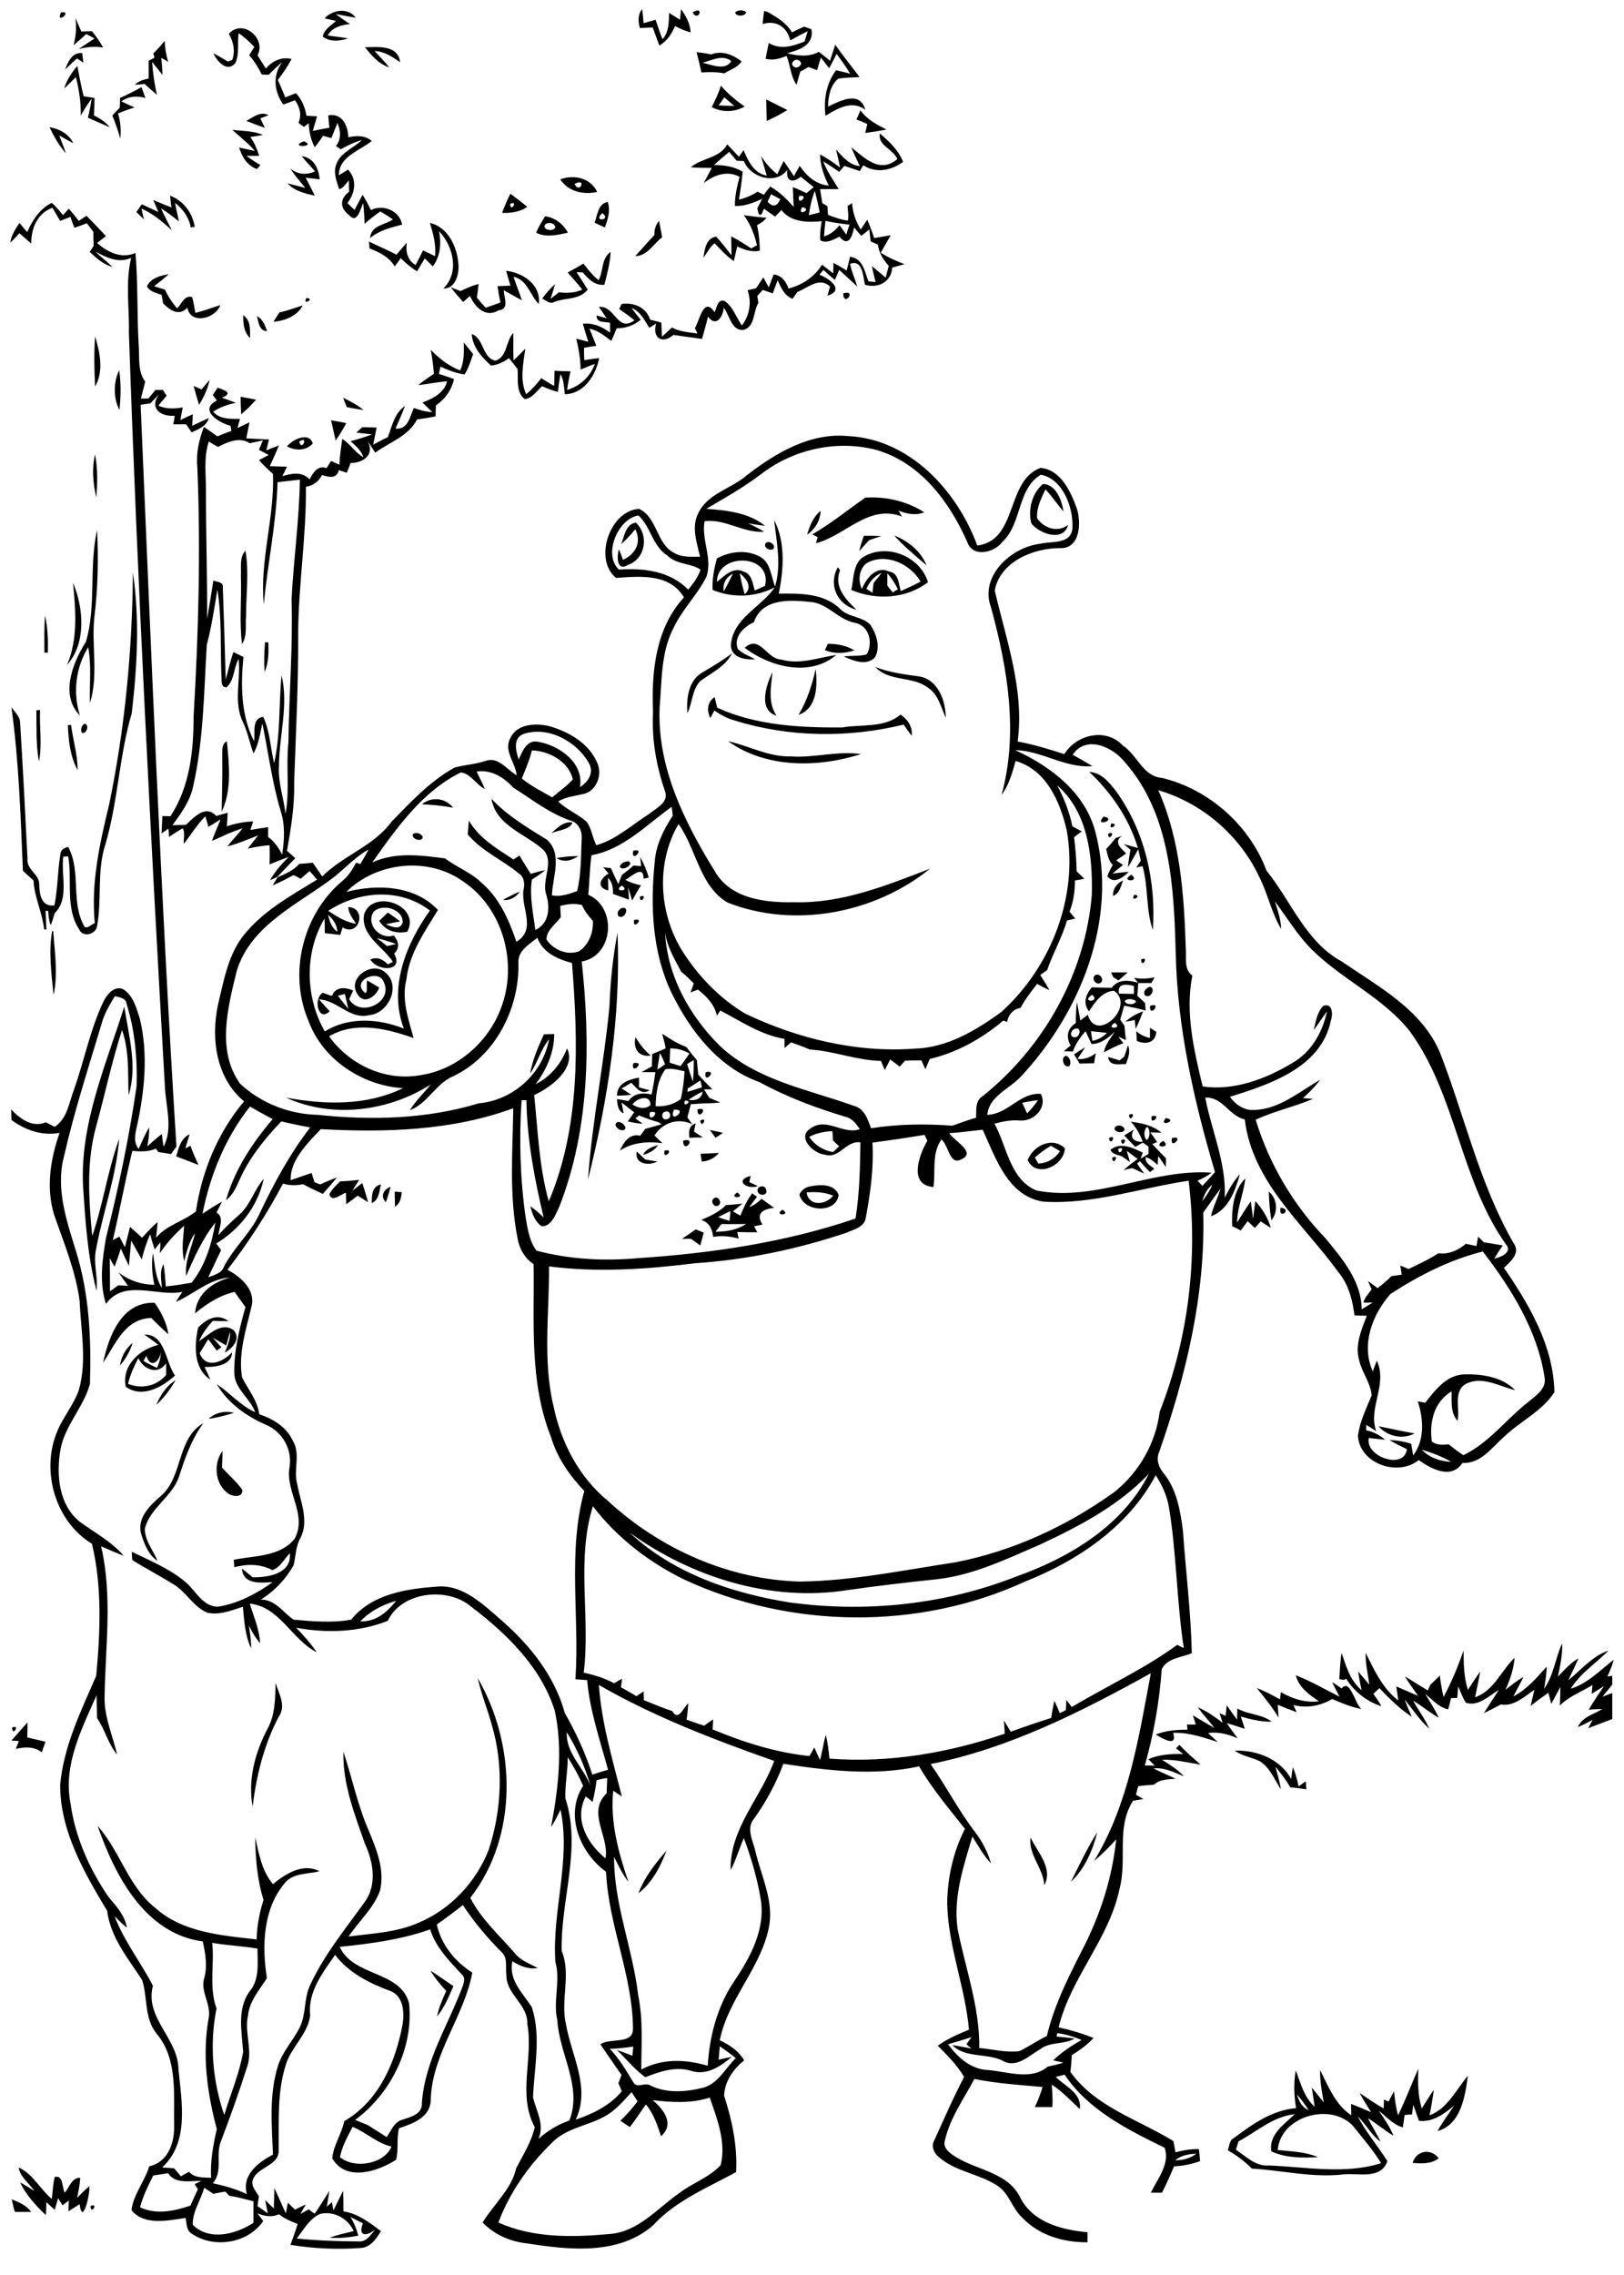 <?xml version="1.0" encoding="utf-8"?>
<!-- Generator: Adobe Illustrator 21.0.2, SVG Export Plug-In . SVG Version: 6.00 Build 0)  -->
<svg version="1.2" baseProfile="tiny" id="Layer_1" xmlns="http://www.w3.org/2000/svg" xmlns:xlink="http://www.w3.org/1999/xlink"
	 x="0px" y="0px" viewBox="0 0 567 794" overflow="scroll" xml:space="preserve">
<path d="M31.6,770C34.6,768.5,31.7,773.3,31.6,770 M4.1,767.6c2.5,1,5.1,2.1,6.8,4.4c-1.9,0-3.8,0-5.7,0
	C4.7,770.5,4.4,769,4.1,767.6 M6.5,756.5c5,2.2,7.5,7.6,11.6,11c0.3-2.6,0.4-5.2,1-7.7c3.1-0.7,2.5,3.7,3.5,5.5
	c1.6-1.8,2.5-5.4,5.4-5.2c-0.1,2.4-0.6,4.7-1.1,7c1.4-1.4,2.8-2.8,4.3-4.1c0.3,2.8-2.4,14.1-3.4,6.3c-1.3,0.8-2.6,1.7-3.9,2.5
	c0-0.9,0.1-2.8,0.1-3.7c-0.6,0.4-1.7,1.2-2.2,1.6c-0.5-0.8-1-1.7-1.5-2.5c-0.4,1.4-0.8,2.8-1.2,4.1c-1-0.9-1.9-1.8-2.9-2.7
	c0,1.1-0.1,3.4-0.2,4.5c-3.5-3.3-6.9-7-9-11.4c1.7,0.9,3.4,2,5,3C10.2,762,7,759.8,6.5,756.5 M493.2,754.9c1.3-4.4,6.4-5.2,9.1-1.6
	C499.7,755.3,496.4,755.2,493.2,754.9 M432.4,747.4c-0.3,0.9-0.6,1.9-0.9,2.9c3.5,2.3,6.9,5.9,11.5,5.5c13,0.5,26.6,3.2,39.2-0.8
	c-2.6-4.3-5.9-8.1-9-12c-7.2-9.7-26.1-4.9-27.1,7.4c4.7,0.5,9.6,0.6,14.1,2.5c-5.4,0.3-11.3,0.3-16.3-2c-1.1-5.7,4.5-9.6,8.2-13
	C444.4,738.7,438.8,744,432.4,747.4 M452.8,731c0.7,2.3,1.7,4.5,4.1,5.5C455.7,734.6,454.3,732.7,452.8,731 M488.1,738.3
	c2.6-5.3,4.7-10.9,7.1-16.3c-0.2,4.7-0.2,9.4,1.2,13.9c1.4-2.2,2.7-4.4,4.2-6.5c-0.4,3-0.9,5.9-1.5,8.9c6.4-2.4,9.2-8.9,13.4-13.8
	c-1,7.2-2.4,17-10.6,19.3c1.7-3.1,3.8-5.9,5.8-8.9c-3.5,2.9-7.5,5.9-12.3,5.3c-0.7-1.9-1.3-3.8-2-5.6c-0.1,0.9-0.3,2.6-0.4,3.4
	c-0.7,0-2,0.1-2.6,0.2c-0.2,1.4-0.4,2.8-0.6,4.3c-3.4-0.9-5.7-3.7-8.4-5.8c1.9,2.8,3.8,5.5,5.1,8.7c-3.1-1.8-5.8-4.2-8.9-6.1
	c1.4,2.8,3.1,5.4,4.4,8.2c-3.3-2.4-5.1-6.1-8-8.9c2.9,5.6,7,10.3,10.4,15.7c-2.4,6.5-9.9,4.1-15.2,4.6c-10.8,1.3-21.4-1.4-32.1-2
	c-2.5-2.5-5.3-4.6-8.4-6.4c0.4-1.2,0.5-2.7,1.3-3.7c6.7-5,13.8-10.3,22.5-11c-0.7-4.4-0.9-8.8-0.1-13.2c1.7,4.5,2.9,9.4,6.6,12.7
	c-0.3-2.2-0.7-4.5-1-6.7c1.4,1.7,2.8,3.5,4.2,5.2c-0.7-3.7-1.4-7.5-1.3-11.3c2.9,5.7,5.3,12.1,10.9,15.8c0-1-0.1-3-0.1-4
	c2.3,0.9,4.6,1.9,7,2.9c-1.4-2.2-2.8-4.4-4-6.7c2.8,1.9,5.5,3.8,8.4,5.4c0-0.8,0.1-2.3,0.1-3.1c0.4,0.2,1.2,0.5,1.6,0.7
	c0.6-1.2,1.3-2.4,1.9-3.6C487,732.9,487.4,735.6,488.1,738.3 M150.3,687.8c2.7,1.7,5.3,3.6,8,5.4c-1.6,3.7-3.1,7.4-5.7,10.6
	c0.6-3.1,1.9-6.1,3.2-8.9C153.8,692.7,151.8,690.4,150.3,687.8 M222.9,660.8c2.1-5.6,5.9-10.4,9.8-14.9
	C230.6,651.5,227.7,657.1,222.9,660.8 M359.8,641.3c2.4,5.2,8,10.7,4.8,16.7C364.3,652,359,647.5,359.8,641.3 M373.9,656.8
	c2.9-5.8,5.7-11.8,9.2-17.3C381.5,645.8,378.8,652.2,373.9,656.8 M431.1,611c7.8-0.2,15.8,2.9,19.7,9.9c0.1-1,0.4-3.1,0.6-4.1
	c0.9,2.1,1.5,4.4,2,6.7c0.8-0.6,1.7-1.2,2.5-1.8c0.1,0.7,0.1,2.1,0.2,2.8c-1.9-0.3-3.7-0.5-5.6-0.7c-1.5-2.5-3.3-4.9-5.2-7.2
	c0.7,2.6,1.5,5.2,1.9,7.9c-2.2-3.3-3.7-7.4-7.2-9.7C437.2,613.3,433.7,613,431.1,611 M4.2,603C7.2,601.5,4.4,606.4,4.2,603 M4,607.5
	c1.9-2.1,3.7-4.3,5.6-6.3c0,1.7,0,3.4-0.1,5.2c2.1,0.5,4.3,1,6.4,1.5c-0.4,1.2-0.9,2.4-1.3,3.7c-2.7-2.1-5.9-1.9-9.1-1.2
	c0.4-0.9,0.7-1.8,1.1-2.7C6,607.6,4.6,607.5,4,607.5 M428.3,595.2c1.2,1.7,2.4,3.4,3.6,5c0-1,0.1-2.9,0.1-3.9
	c3.8,2.2,8.5,1.9,12,4.6c-3.7,0.1-7.3-0.8-10.8-1.8c0.5,1.4,0.9,2.8,1.4,4.3c-2.1-0.7-4.2-1.4-6.3-2c1.2,1.8,2.5,3.5,3.8,5.3
	c-3.3-1.4-6.8-2.4-10.3-1.8c1.1,1,2.2,2.1,3.4,3.1c-5.1-1.6-10.2-3.4-15.6-3.2c1.6,5.3-3.8,1.9-6.1,0.6c3.5-1.4,7.3-1.7,11.1-1.7
	c0-0.5-0.1-1.4-0.2-1.8c1,0,2,0,3.1,0c-0.3-1.1-0.7-2.1-1-3.2c2.5,1.5,5,3,7.5,4.4c-1.9-2.5-4-4.7-5.8-7.2c3.2,1.3,6,3.4,8.7,5.4
	c-0.4-1.2-0.8-2.3-1.1-3.4c0.5,0.3,1.6,0.7,2.1,1C428,598,428.2,596.2,428.3,595.2 M96.2,587.4c1.2,3.7,3.8,8.1,1.1,11.8
	c-5.1,9.7-7.8,20.5-9.1,31.4c-1.7-9.3,0.8-18.8,5.1-27C96.1,598.6,96.1,592.8,96.2,587.4 M452.4,584.7c5.3,2.1,10.2,4.9,15.3,7.5
	c-0.9-1.7-1.8-3.4-2.6-5.1c1.1,0.7,2.2,1.4,3.3,2.2c3-3.6,4.6,5.3,6.9,7.2c-3.6-0.7-6.9-2.1-10.2-3.5c-4,2.4-8.9,3.3-13.5,2.1
	c0.3,0.6,0.8,1.9,1.1,2.5c-2.2-0.8-4.5-1.7-6.6-2.6c0.1,1.5,0.2,3,0.3,4.5c-2.2-3.7-4.9-7-7.6-10.3c2.8,1,5.5,2.5,8.1,3.9
	c0.1-0.6,0.2-1.9,0.3-2.5c4,2.3,8.5,3.8,13.3,3.2C457.1,591.5,453.5,589,452.4,584.7 M539.1,589.4c3.4-4.7,3.9-10.7,6.3-15.8
	c0.2,3.9-0.7,7.8-1.5,11.6c2.2-2.3,4.4-4.8,7.2-6.4c-1.1,2.6-2.4,5.1-3.5,7.6c4.5-3.6,8.3-8.4,14-10.3c-4.4,4.4-9.8,7.9-13.2,13.3
	c5.9-1.8,10.2-6.4,15-10.1c-0.5,2-1.3,3.9-2.2,5.8c0.4,0,1.3-0.1,1.7-0.2c0,0.8,0,2.3,0,3.1c-1.1,1.4-2.3,2.7-3.4,4.2
	c1.1-0.4,2.2-0.9,3.4-1.3c0,3,0,6.1,0,9.1c-2.8,1-5.6,2.1-8.4,3.2c0.4-0.7,1.1-2.2,1.5-2.9c-1.7,0.9-3.4,1.8-5.1,2.5
	c1.5-3.6,5.5-4.4,8.5-6.3c-1.6,0-3.2,0.1-4.7,0.2c1.6-2.8,3.5-5.5,5.3-8.2c-1.4,0.9-2.9,1.8-4.3,2.7c0.1-0.8,0.2-2.4,0.3-3.1
	c-3.8,2.4-8.2,3.9-11.4,7.2c0.1-2.2,0.2-4.3,0.2-6.5c-1.1,1.9-2.1,3.9-3.2,5.9c-0.3-1-0.7-2.9-1-3.9c-2.1,1.5-4.2,3-6.2,4.6
	c0.4-1.9,0.9-3.7,1.3-5.6c-3.5,2.3-7.1,5.9-11.7,5.1c-1.9,1-3.9,2.1-5.9,3c1.7-2.7,3.5-5.4,5.2-8.1c-3.4,2.1-7.2,5.9-11.5,4.5
	c-1.2-1.8-1.8-3.8-2.7-5.7c-0.1,1-0.2,3-0.3,4c-0.5,0-1.6,0.1-2.2,0.1c-0.3,1.3-0.6,2.6-1,3.9c-3.3-0.7-5.5-3.4-8-5.4
	c1.6,2.7,3.4,5.4,4.7,8.3c-3.1-1.7-5.8-4.1-8.9-5.9c1.8,3.3,4.1,6.3,5.6,9.7c-3.4-2.9-5.7-6.7-8.6-10.1c0.8,2,1.6,4,2.5,6
	c-4.2-2.8-7.9-6.4-11.3-10c-0.7,0.7-1.4,1.3-2.1,2c1,1.4,2,2.8,2.8,4.3c-5.1-1.6-9.5-5.1-12.3-9.6c-0.7,0.7-1.6,0.2-2.4,0.2
	c0.2-3.1,0.3-6.2,0.8-9.2c1.6,4.7,3,9.7,7,13c-0.5-2.1-0.9-4.3-1.2-6.5c1.3,1.5,2.6,3.1,3.9,4.6c-0.5-3.7-1.4-7.3-1.3-11.1
	c3,6,5.9,12.4,11.4,16.6c-0.2-1.6-0.5-3.3-0.7-4.9c2.5,1.1,5.1,2.2,7.6,3.3c-1.6-2.3-3.2-4.5-4.6-6.8c2.7,1.6,5.3,3.3,8,4.9
	c0.2-0.5,0.7-1.5,0.9-2c1.1-1,2.2-2.1,3.3-3.2c0.3,2.5,0.7,5,1.3,7.5c2.8-5.2,5-10.6,7-16.2c0,4.6,0.1,9.3,1.5,13.7
	c1.4-2.2,2.8-4.3,4.3-6.4c-0.5,3-1.2,6-1.8,9c6.6-2.3,9.1-9.3,13.8-13.8c-0.3,3.9-1.6,7.7-3.2,11.2c2-1.6,4-3.2,6.3-4.5
	c-1.1,2.3-2.4,4.5-3.5,6.8c4.7-2.5,8.1-6.5,11.6-10.4C540,584.4,539.5,586.9,539.1,589.4 M79.7,521.3c-4.7-3.3-5.3-10.5-2-14.9
	c0,1.9-0.1,3.9-0.2,5.8c2.3,2.6,5.1,4.9,7.1,7.8C84.8,522.8,81.3,522.4,79.7,521.3 M481.3,497.8c4.2,0.8,8.4,1.8,12.6,2.5
	C489.8,502.5,484.4,501.4,481.3,497.8 M56.2,522.1c7.8-6.8,5.4-19.9,14.8-25.4c-4.1,5.6-6.4,12.1-8.5,18.7c-2.4,7-10,10.8-11.9,18
	c-0.2,4.2,2.9,7.6,4.4,11.4c-3.3-2.2-4.7-6.1-5.8-9.7C47.9,529.6,52.5,525.3,56.2,522.1 M72.8,495.2c2.5-2.2,5.7-2.9,8.9-2.1
	C78.8,494,75.9,494.8,72.8,495.2 M54.6,490.3c1.4-3.4,3.5-6.6,6.7-8.6C59.5,484.9,57.3,487.8,54.6,490.3 M41.9,476.6
	c0.4-3.1,2-5.9,4.4-7.9C45.4,471.6,43.9,474.3,41.9,476.6 M48.3,474c-1.5,2.9-2.9,5.9-3.6,9c4.7,1.9,10,0.8,13.3-3.1
	c0-1.4,0-2.8,0-4.1C55.1,480.1,50.1,478,48.3,474 M56.2,471.7c-0.5,3.7-3.7,6.1-5.1,1.5c-0.3,0.6-0.7,1.2-1,1.8
	c1.5,0.9,3.1,1.7,4.7,2.4C55.7,475.6,56.1,473.7,56.2,471.7 M50.4,465.8c7.4-0.2,7.3,9.6,10.7,14.3c-4.5,4.1-11.5,8-17.2,3.9
	c-1.5-7.3,4.8-13.1,11.4-14.6C53.7,468.1,52,467,50.4,465.8 M69.2,463.3c2.9-2.9,6.7-5.1,10.6-2.2c-1.8,0-3.7,0-5.5-0.1
	c-1.9,2.1-3.7,4.5-4.8,7.1c3.4-2.2,7.9-7,12.1-3.8c2.6,3-0.4,6.3-3.1,7.8c0.9-2.4,2-4.7,1.8-7.3c-0.4,1.6-0.9,3.2-1.3,4.8
	c-1.6-0.9-3.1-1.8-4.7-2.7c1,1.1,2,2.3,3,3.3c-0.5,0.4-1,0.8-1.6,1.2c-1-1.3-2-2.6-3-4c-1,1.6-2,3.3-3,4.9c2.2,5.7,8.2,3.1,11.3-0.3
	c0,4.6-6.1,5.2-9.6,5.1c0.7,1.4,1.4,2.9,2,4.4C67.5,477.6,67.8,469.5,69.2,463.3 M36,475.6c2-9.4,6.5-21.3,18-20.9
	c2.3,3.3,4.2,7,4.8,11c-2.1-1.8-4.1-3.8-6-5.7C43.5,460.3,40.4,469.1,36,475.6 M238.1,432.4c1.6-1.1,3.2-2.2,4.8-3.3
	c0.9,0.4,1.9,0.7,2.8,1.1c-0.4,1.5-0.8,3-1.2,4.5c-1.1-0.8-2.1-1.5-3.2-2.3C240.3,432.3,239.2,432.4,238.1,432.4 M273.2,422.2
	C276.6,424.4,269.7,424.4,273.2,422.2 M447.1,421.5C451.6,422.1,446.1,426,447.1,421.5 M271.3,418.2
	C271.8,418.8,271.8,418.8,271.3,418.2 M249.2,418.3c1.4-1.2,3.1,1.3,1.7,2.4C249.5,421.8,247.8,419.3,249.2,418.3 M443,415.9
	c3,2.5,3.3,7.1,0.9,10C443.3,422.6,443.1,419.3,443,415.9 M249.8,429.9c3.8,0,7.5-0.6,10.7-2.7c-2.9,0-5.7,0.1-8.6,0
	C251.2,428.1,250.5,429,249.8,429.9 M250.7,424.8c1.3,0.5,2.6,0.9,4,1.3c0.1-0.8,0.3-2.5,0.3-3.4
	C253.6,423.4,252.1,424.1,250.7,424.8 M262.6,416.5c0.6,0.4,1.1,0.8,1.7,1.2c-0.9,1.2-1.8,2.4-2.7,3.6c1.7-0.6,3.1-1.7,4.3-2.9
	c1.5,1.1,2.9,2.1,4.4,3.2c-3.8,0.3-6.6,1.9-4.1,5.8c-0.9,0.2-1.9,0.4-2.9,0.6c0.3,0.5,0.8,1.6,1.1,2.1c-2.3,0-4.6,0-7-0.1
	c0.1,0.6,0.4,1.7,0.5,2.3c-2.9-0.8-5.9-1.1-8.9-0.6c-0.3-2.7-1.4-5.1-4.2-5.9c3.1-1.3,6.3-2.8,8.7-5.2c1.9-0.1,3.8-0.3,5.7-0.5
	c-1.1,0.9-2.2,1.8-3.3,2.7c0.8,0.5,1.7,1,2.6,1.5C259.6,421.5,260.9,418.8,262.6,416.5 M257.4,416.2
	C260.8,418.4,253.9,418.4,257.4,416.2 M137.8,415.9c0.6,0,1.9,0.2,2.5,0.2c-0.3,1.9-0.5,4-2.4,5
	C137.9,419.4,137.8,417.7,137.8,415.9 M134.7,419.6c-2-2.1-0.8-4.5,1.7-5.4C135.9,416,135.4,417.8,134.7,419.6 M281.6,416.2
	c0.8,5,6.8,4.4,9.3,1.1C287.9,416.1,284.7,415.9,281.6,416.2 M282.3,414.2c3.5-0.8,9-1.3,10.5,2.9c-0.9,6.6-12.3,6-13.7-0.2
	C279.7,415.7,280.8,414.6,282.3,414.2 M264.5,415.7c-0.3-1.9,2.8-2.3,3-0.4C268.2,417.4,264.8,417.6,264.5,415.7 M129.8,419.9
	c0-2.6,0-5.8,3.2-6.5C132.4,415.7,132.4,418.8,129.8,419.9 M430.2,428c-0.2-5.7,0.3-12.5,4.6-16.7c-0.6,5.2-2.8,10.1-2.9,15.4
	c1.6-2.5,3.1-5,4.8-7.4c0.3,2,0.5,4,0.8,6.1c0.3-2.1,0.5-4.1,0.8-6.2c2.4,2.7,4.4,5.8,5.4,9.4c-1.2-0.8-2.3-1.5-3.5-2.3
	c-0.7,0.8-1.4,1.5-2.1,2.3c-0.8-0.8-1.7-1.6-2.5-2.4c-0.8,1.1-1.6,2.2-2.4,3.3C432.4,429,431,428.3,430.2,428 M118.8,412.3
	c2.2,0,4.4-0.3,6.6-0.5c-0.8,1.3-1.6,2.5-2.4,3.8c1.2-0.9,2.3-1.8,3.5-2.7c0.7,2.2,1.4,4.4,2,6.7c-1.2-0.8-2.4-1.5-3.6-2.3
	c-1.3,1-2.6,2-4,3c-0.1-1.3-0.1-2.6-0.1-4c-1.9,0.5-5,3.6-5.8,0.5C115.9,415,117.4,413.7,118.8,412.3 M264.6,414
	c-4,1.3-8.3-2.1-2.5-3.6c-0.1,0.5-0.4,1.6-0.5,2.2C262.5,413,263.6,413.5,264.6,414 M388.3,404.1
	C391.3,402.5,388.4,407.4,388.3,404.1 M229.5,405.4c-3,1.6-8.1,0.9-7.2-3.5c1,0.9,2,1.9,3,2.8C226.7,404.9,228.1,405.2,229.5,405.4
	 M69.3,403.2C69.8,403.8,69.8,403.8,69.3,403.2 M244.6,402.7c2.1-0.1,4.3-0.2,6.4-0.3c-1.5,1.8-3.6,2.9-6,3
	C244.9,404.8,244.7,403.4,244.6,402.7 M232,401.6C236,400.6,231.2,405.5,232,401.6 M224.5,403.1c1-2.1,3.2-2.8,5.3-3.5
	C228.6,401.5,226.6,402.5,224.5,403.1 M361.3,404c0.3,0.5,0.9,1.6,1.2,2.1c3.2-0.1,5.8-1.7,7.6-4.3c-1-0.6-2.1-1.3-3.2-1.9
	C364.9,401.1,363,402.5,361.3,404 M358.8,404.9c1.9-5,8.6-8.4,13-4.1C371.5,406.9,361.8,411.4,358.8,404.9 M406.1,398.2
	C409.6,400.8,401.8,400.8,406.1,398.2 M391.4,398C394.4,396.5,391.7,401.3,391.4,398 M238.5,398.1
	C243.6,396.8,238.5,403.1,238.5,398.1 M409.2,397.2C413.9,396.1,408.2,401.8,409.2,397.2 M387.2,397.2
	C390.3,395.6,387.5,400.5,387.2,397.2 M61.5,403.6c0.9-2.9,1.6-6.3,4.7-7.7c-0.5,1.6-1,3.3-1.5,4.9c0.5-0.2,1.4-0.7,1.8-0.9
	c0.8,2.3,1.8,4.5,2.8,6.7C66.8,405.6,64.1,404.6,61.5,403.6 M247.8,394.4c1.5,0.3,3.1,0.6,4.6,1c-0.6,0.4-1.9,1.3-2.6,1.7
	C249.2,396.2,248.5,395.3,247.8,394.4 M389.5,393.2c1-0.7,2.6-0.4,3.1,0.8C392.7,396.1,387.8,395,389.5,393.2 M240.7,397.1
	c-0.3-2.1-0.2-4.3,2.2-5c-0.2,0.7-0.5,2.1-0.6,2.8c1,0.7,2,1.4,3.1,2.1C243.7,397,242.2,397,240.7,397.1 M390.4,401
	C390.6,404.3,393.4,399.5,390.4,401 M400.5,393.3c-1.2,1-1.3,3.6-0.1,4.6C401.6,397,401.7,394.2,400.5,393.3 M394.8,391.5
	c3.8,0.5,7.7,1.3,10.7,3.8c-1,0-2.9,0-3.9-0.1c0.8,1.1,1.6,2.2,2.4,3.4c-0.4,0.2-1.3,0.5-1.7,0.7c1.6,1.7,3.1,3.3,4.8,5
	c0,0.8-0.1,2.3-0.1,3c-0.9-1.3-1.7-2.6-2.6-3.8c-0.1,0.8-0.2,2.3-0.2,3.1c-1.3-1.1-2.5-2.3-4.2-2.7c-0.3,2.1,1.7,2.9,3,4
	c-0.4,0.3-1.1,0.9-1.5,1.2c-1.2-1.3-2.4-2.5-3.5-3.8c-0.3,0.2-0.8,0.6-1,0.8c0.8,1.2,1.6,2.3,2.5,3.5c-1.4-0.6-2.7-1.2-4.1-1.9
	c-1,0.2-2.1,0.4-3.1,0.7c1.5-1.4,3.2-2.7,4.9-3.9c-1.3-0.9-2.5-1.9-3.8-2.8c0.4,1.3,0.7,2.6,1.1,3.9c-0.9-0.7-1.8-1.3-2.8-2
	c-1.4-0.6-3.3-0.6-4-2.3c3.6-2.8,7.7-0.7,11.3,1c-0.2,0.5-0.6,1.6-0.8,2.1c0.9-0.5,1.9-1.1,2.8-1.7c0-0.6,0-1.8,0-2.5
	c-0.5-0.4-1.5-1.1-2-1.4c-0.9,0.5-1.8,1-2.6,1.5c-1.3-1.3-2.6-2.6-3.9-4c1.1-0.7,2.3-1.4,3.4-2.1c-1.8,2.9,0.1,4.5,3.1,4.3
	C398,395.9,396.7,393.5,394.8,391.5 M244.5,391.1C247.5,389.5,244.7,394.4,244.5,391.1 M215.7,391.6c1.2-0.1,2.4,0.9,2.7,2.1
	C217.6,396,213.1,392.7,215.7,391.6 M407.1,390.2C411.7,391.2,404,393.6,407.1,390.2 M402.1,389.6
	C406.1,388.6,401.3,393.5,402.1,389.6 M394.2,389.1C397.2,387.6,394.3,392.5,394.2,389.1 M243.5,387.2
	C248,386,243.4,391.7,243.5,387.2 M215.4,382.4c0.1-4.4,4.1-5.6,7.7-6.3c0,1.1,0,2.3,0,3.4c0.9,0.3,2.8,0.8,3.7,1
	c-2.8,1.9-4.6-0.8-6.4-2.6c-1.1,0.7-2.3,1.4-3.4,2c0.9,0.5,2.6,1.7,3.4,2.2C218.8,382.3,217.1,382.4,215.4,382.4 M246.4,374.2
	C251,373.2,245.4,378.9,246.4,374.2 M221.1,371.1C225.8,370.1,220.1,375.7,221.1,371.1 M372.1,368.5c1.4,0.2,2,2.4,1.3,3.5
	C371.5,373.1,370.1,369.1,372.1,368.5 M393.8,364.8c1,2.2,0.1,4.4-0.7,6.6c-2.4-0.1-5.8,0.9-6.2-2.5c1.3,0.4,2.7,0.8,4,1.2
	c0.4-0.3,1.2-1,1.6-1.3C392.9,367.8,393.5,365.8,393.8,364.8 M375,368c1.3-0.9,2.6-1.7,3.9-2.5c-0.9,1.4-1.8,2.7-2.7,4.1
	c2.4,0.3,4.5-0.6,6.4-2c-0.2,0.9-0.5,2.6-0.6,3.5c-1.7,0-3.4,0.1-5.1,0.1C376.3,370.1,375.6,369,375,368 M221.9,362
	c1.4,2.4,3.1,4.6,5.3,6.4C223,369.1,220.9,365.9,221.9,362 M232.3,388c-1.8,0.3-1.2,3.3,0.6,2.6C234.7,390.3,234.1,387.3,232.3,388
	 M226.9,388.2C226,392.8,231.5,387.2,226.9,388.2 M238.3,387.3C238.9,387.8,238.9,387.8,238.3,387.3 M235.3,387.3
	C233.1,392.9,240.8,386.9,235.3,387.3 M239.2,384.1C237.8,387.1,242.5,384.2,239.2,384.1 M220.8,385.5c2,1.2,4.3,1.9,6.3,0.2
	C227.2,381.8,222.3,383.2,220.8,385.5 M240.4,383.9c2.3,0.3,4.6-0.2,4.9-2.9C243.6,381.8,241.9,382.8,240.4,383.9 M240.1,379.9
	c0,0.3,0,0.9-0.1,1.2c1.7-0.5,3.4-1.1,5.1-1.6c-0.2-0.8-0.4-1.6-0.6-2.4C243.1,378.1,241.6,379,240.1,379.9 M232.3,373.2
	c-2.7,3.7-3.3,8.5-3.4,12.9c3.2,0.2,6.3-0.6,8.8-2.5c0.7-3.2,1.1-6.4,1.3-9.7C236.9,373.5,234.6,372.7,232.3,373.2 M239.9,371.4
	c0.6,2,1.3,4.1,2,6.1c0.3-2.5,0.3-5,0.3-7.5C241.6,370.3,240.5,371,239.9,371.4 M230.4,367.5c-0.3,1.9-0.6,3.8-0.9,5.8
	c0.9-0.6,1.8-1.2,2.7-1.8C231.7,370.1,231.1,368.8,230.4,367.5 M234,365.9c-0.1,1.7-0.1,3.3-0.2,5c1.3,0.4,2.5,0.8,3.8,1.2
	c1.1-1.5,2.1-2.9,3.1-4.4C238.7,366.5,236.4,365.9,234,365.9 M231.2,360.8c2.7,1.8,5.4,3.5,8.4,4.6c1.2,1.6,2.4,3.1,3.7,4.6
	c0.2,1.7,0.3,3.4,0.5,5.1c1.6,1.7,3.2,3.4,4.9,5.1c-0.7,0-2.2,0-2.9,0c0.6,1,1.2,2,1.9,3c1.3,0.5,2.6,1.1,3.8,1.6
	c-1.9,0.2-3.9,0.3-5.8,0.3c-1.5,0.1-3,0.2-4.5,0.3c-0.4,1.5-0.8,3-1.2,4.6c0.4,0.6,1.3,1.8,1.7,2.4c-4.9-2.4-10.3-0.6-13.2,3.9
	c0.9,0.9,1.8,1.8,2.8,2.7c-5.2-0.7-10.5-0.3-14.9,2.6c1.4-3,3.4-6.1,7.1-5.2c0.6-0.8,1.2-1.6,1.8-2.4c1.9-0.5,3.8-1.1,5.7-1.6
	c-0.3-0.2-0.9-0.6-1.3-0.8c-2.3-0.6-4.4-1.4-6.6-2.3c-0.3,0.3-0.9,0.8-1.3,1c0.7,0.5,2,1.5,2.6,1.9c-1.8-0.1-3.5-0.4-5.2-0.8
	c0.7-1.1,1.5-2.1,2.2-3.2c-1.5-1.1-2.9-2.3-4.4-3.4c0.3,1.3,0.5,2.5,0.7,3.8c-2-0.9-2.1-3.1-2.3-5c1.3,0.2,2.7,0.4,4,0.7
	c1.9-2.8,5.1-3,8.1-2.3c0.5-2.6,1-5.2,1.3-7.8c-1.6,0-3.2,0-4.8,0c1.2-0.7,2.4-1.4,3.6-2c0-1.4,0.1-2.9,0.1-4.3
	c1.6-0.7,3.2-1.3,4.7-2C232.2,364.3,231.6,362.6,231.2,360.8 M401.5,358.7c0.5,0.4,1.7,1.1,2.2,1.4c-0.2,3.9-3.7,4.6-6.8,3.2
	c0-0.8-0.1-2.5-0.2-3.4c1.4,1.2,3,2,4.8,2.4C401.5,361.1,401.5,359.9,401.5,358.7 M392.9,356.6c1.8-1.6,3.9-2.8,6.2-3.6
	c-0.8,2.1-1.6,4.1-2.6,6.1c-0.1-0.8-0.2-2.4-0.3-3.1C395.4,356.2,393.7,356.5,392.9,356.6 M29,414c-1.1-21.9,8-42.3,14.4-62.7
	c1.5,10.2,4.7,20.7,1.5,31c-0.3-7.6,0.3-15.4-2.3-22.8c-3.6,11.2-6,22.6-9.1,33.9c-3.4,12.4-2.5,25.4-1.3,38
	c3.8-11.1,5.4-22.9,9.4-33.9c-1,13-5.6,25.4-8,38.2c-1.2,4.9,0.7,9.8,0.1,14.8C30.6,438.6,29.8,426.3,29,414 M401.5,351.1
	C406,349.4,401.3,355.6,401.5,351.1 M401.5,344.4c2.2,0.6,0.1,4.4-1.7,3C398.8,346.3,400.3,344.6,401.5,344.4 M380.9,359.9
	c0.1,0.9,0.4,2.6,0.5,3.4c2-0.4,3.7-1.4,5.1-2.8C384.6,360.3,382.8,360.1,380.9,359.9 M375.3,359.1c-1.3,0.3-2.1,2.6-0.4,2.9
	C377.1,362.5,377.9,358.2,375.3,359.1 M389.2,357C385.5,359.4,392.4,359.1,389.2,357 M392.7,349.3c0,1.5,3.8,1.6,3.9,0.1
	C395.5,348.6,393.8,348.4,392.7,349.3 M381.3,347.2C377,350.1,384.5,349.8,381.3,347.2 M390.7,346.8c1.7,0,3.5,0.1,5.2,0.1
	c0-0.7,0-2.1,0-2.8C393.3,343.5,390,343,390.7,346.8 M388.1,344.8c2.4-3.2,5.9-2.7,9.3-1.8c-0.1,1.5-0.2,3-0.3,4.6
	c0.9,0.8,1.8,1.6,2.7,2.5c0,0.6,0.1,1.9,0.2,2.6c-2.5-0.7-5-1.2-7.5-1.7c-0.5,1.6-0.9,3.3-1.4,4.9c0.5,0.7,1,1.4,1.5,2.1
	c0.1,1.6,0.3,3.3,0.5,5c-0.6-0.3-1.9-0.8-2.6-1.1c0.4,0.6,1.3,1.6,1.7,2.2c-2.4,0.9-4.6,2-6.8,3.2c0.5-2.8,2.4-5,3.9-7.3
	c-2.3,2.2-4.8,4.3-8.2,4.4c-0.7-1.5-1.4-3-2.1-4.5c-1.8,2.1-3.5,4.4-4.4,7.1c-0.8,0-2.4-0.1-3.2-0.1c0.8-0.7,1.6-1.3,2.4-2
	c-1.7-2.9-1.2-6,1.8-7.8c0-2.5,0.1-5,0.4-7.4c0.4,2.1,0.8,4.3,1.2,6.5c0.8-0.7,1.7-1.3,2.6-2c3,10.2,16.9-3.1,9.1-8.4
	c-4.2,0.3-6.6,4-8.7,7.2c-2.2-2.9-1.1-5.9,1-8.4C383.5,344.7,385.8,344.7,388.1,344.8 M396,341.3c2.4,0.4,4.8,0.3,7.1-0.2
	c-0.3,0.5-0.8,1.5-1.1,2c-1.5,0-3.1,0-4.6,0C397.1,342.6,396.3,341.8,396,341.3 M382.2,340.5c1.4-1.2,3.5,1.1,2.2,2.4
	C383,344.2,380.9,341.8,382.2,340.5 M387.9,339.4c1.9,0,3.9,0,5.8,0c-1,0.9-2.1,1.9-3.2,2.8c-0.4-0.3-1.3-0.8-1.8-1.1
	C388.6,340.7,388.1,339.9,387.9,339.4 M118,347.5c1.1,1.6,2.4,3.1,3.6,4.6c-0.4-1.7-0.8-3.5-1.2-5.2
	C119.8,347.1,118.6,347.4,118,347.5 M124.9,347.1c-4-5.6,5-11.9,9.6-7.7c5.7,4.6,1.1,14.4-5.6,14.9c-6.7,1.7-11.1-5.2-17.5-5.5
	c1.2,1.4,2.4,2.8,3.7,4.1c-3.9,4.1-5.9-4.3-2.4-6.4c1.1,0.4,2.1,0.8,3.2,1.1c1.3-3.3,4.5-3.1,7.4-1.9c-0.5,1-0.9,2.1-1.4,3.1
	c4,6.5,15.5,1,12.1-6c-1.6-4.7-10.8-0.9-7.2,3.1c2,2.4,0.9-2.7,1.4-3.7c1.4,0.8,2.8,1.6,4.2,2.5
	C131.3,347.8,127.1,350.8,124.9,347.1 M398.4,334.9C401.4,333.4,398.5,338.3,398.4,334.9 M212.8,351.1c0.3-8.6,1.2-17.2,2.8-25.6
	c1.2,29.1-3.3,58.1-10.3,86.2C206.7,391.4,210.9,371.3,212.8,351.1 M18.2,325l0.4,0c0.5,7.4,1.7,15,0.1,22.3
	C18,340,16.9,332.3,18.2,325 M221.4,321.1C225.5,320.1,220.6,325.1,221.4,321.1 M216,319.8c-1.2-1.4,0.9-3.7,2.4-2.7
	C219.3,318.4,217.4,320.8,216,319.8 M131.6,327.4c1.2,0.9,2.3,1.8,3.5,2.8c0.8-0.2,2.4-0.5,3.2-0.7C136,328.6,133.8,328,131.6,327.4
	 M127.1,319.2c2.9-9.2,20-3.3,15.1,6c-3.9,0.8-7.7-0.3-9.8-3.8c1-1,2-1.9,3-2.9c1.5,1,2.9,2,4.3,3.1c-1.6,0.3-3.3,0.6-5,1
	c2,0.8,5.1,2.3,5.9-0.7c0.1-4.7-7.3-6.8-10.3-3.5c-2.5,4.5,2.5,9.7,7.2,8.1c1.6,2,2.3,4.3,0.1,6.3c3.6,6.4-5.7,6.4-8.3,2.1
	c2.4-1.1,4.5,0,6.1,1.7c0.5-0.2,1.3-0.7,1.8-0.9C133.7,330.4,125.9,326.5,127.1,319.2 M223.4,313C226.4,311.5,223.5,316.3,223.4,313
	 M396,312.3C399.3,312.5,394.3,315.3,396,312.3 M175.6,314.1c1.9-1.1,3.9-2.1,5.9-2.9C180.1,313.2,178,314.4,175.6,314.1
	 M388.6,312.7c-0.1-2.5,1.3-4.4,3.5-5.4C391.3,309.3,391,311.8,388.6,312.7 M395,305.3C398.5,308,390.6,307.8,395,305.3
	 M217.1,309.1C213.6,311.3,220.5,311.3,217.1,309.1 M223.5,299.1c1.3,2.3,2.3,4.7,3,7.2l-1.8,0.4c0-5.1-4.2-0.7-6.4,0.4
	c1.7,0.9,3.6,1.5,5.5,1.9c-1.1,1.7-2.1,3.5-3.1,5.3c-0.5-1.6-0.9-3.1-1.4-4.7c0.1,1.1,0.2,3.3,0.3,4.4c-1.9-0.7-3.7-1.3-5.6-2
	c0.1-2.1-0.2-4.1-1.7-5.6c0,1.4,0.1,2.9,0.1,4.4c-4.3-1-2.9-4.3,0.1-5.9c-0.6-0.7-1.3-1.5-1.9-2.2c0.7,0.1,2,0.2,2.7,0.3
	c0.8,1.9,1.7,3.7,2.6,5.6c0.3-0.8,0.9-2.5,1.3-3.3c1.4-1,2.7-2.1,4-3.2c0.9,0.1,1.7,0.1,2.6,0.2
	C223.8,301.5,223.6,299.9,223.5,299.1 M219.5,300.6c2.1,1.1-2.6,3.8-3.1,1.8C216.8,301.2,218.3,300.6,219.5,300.6 M194.3,299.5
	c2.5-0.5,5.1-0.7,7.6-0.7C199.6,300.4,196.8,301.1,194.3,299.5 M221.1,296.9C225.7,295.8,220.1,301.6,221.1,296.9 M389.5,292.5
	c0.6-0.2,1.8-0.6,2.3-0.8c-3.2,2.1-0.5,4.3,1.4,6.2c-1.2,0.8-2.3,1.6-3.5,2.4c0.8,0.5,1.6,1.1,2.4,1.6c-1.3,1-2.5,2-3.7,3
	c1.9-0.2,3.8-0.5,5.7-0.6c-1.9,1.9-5.3,4.5-7.5,1.5c0.5-1.4,1.2-2.6,1.9-3.9c-1.5-1.5-1.8-3.6-2.3-5.6
	C387.5,295,388.5,293.8,389.5,292.5 M386.9,291C390,289.6,386.9,294.3,386.9,291 M144.2,291.1c1.1-0.8,3-0.2,3.4,1.1
	C147.3,294.1,143.4,292.8,144.2,291.1 M392.2,290.3C392.8,290.8,392.8,290.8,392.2,290.3 M388,287.4
	C391.3,287.4,386.6,290.5,388,287.4 M192.5,290.8c2-1.8,4.4-4.3,7.4-3.7C198.8,289.7,194.9,289.7,192.5,290.8 M385.3,285
	C390.5,286,381.7,289,385.3,285 M147.3,280.7c3.4-2.7,8.1-2.3,10.9,1.2C154.5,281.2,150.9,280.9,147.3,280.7 M380.3,269.4
	c4.3,0.3,7,3.7,9.4,6.8c10,13.9,14,31.5,12.8,48.4c-2.5-7.1-1.5-15-3.6-22.3c-0.5,0.1-1.6,0.4-2.2,0.5c0.5-0.8,1.1-1.6,1.6-2.4
	c-0.2-1-0.7-3-0.9-4c-1.2,2.1-2.3,4.3-3.6,6.3c0.2-2.1,0.5-4.1,0.9-6.1c-0.8-0.7-1.6-1.4-2.4-2c1.6,0.4,3.3,0.9,5,1.4
	C394.2,285.7,388.1,276.8,380.3,269.4 M254.2,258.7c7.3,1.6,14.1,5.5,21.8,5.3c8.2,0.6,16.3-2,24.6-0.8
	C285.5,268,267.5,268.2,254.2,258.7 M77.6,264c0.1-1.9-0.4-4.2,1.6-5.3c0.8,8,1.8,17.1-1.8,24.6C77.5,276.8,77.7,270.4,77.6,264
	 M23.7,253.1l1.1-0.1c0.7,5.3,2.3,10.4,2.3,15.8C24.5,264,23.9,258.5,23.7,253.1 M29.5,252.6c1.8,0.1,0.8,3.7-0.8,3.2
	C27.9,254.9,28.5,253.1,29.5,252.6 M12.7,247.9l1.3-0.1c-0.3,6,0.8,12.1-0.4,18C12.5,259.9,12.8,253.9,12.7,247.9 M248,250.6
	c-1.3-2.7-1.1-5.5,1.5-7.3c0.2,0.9,0.7,2.8,0.9,3.7c13.5,6.2,29,7,43.7,6.9c6.7-1.2,14.7,0.3,20.3-4.5c2.5,1.7,4.3,4.2,3.9,7.4
	c-1-1.3-1.9-2.6-2.8-3.9c-19.2,4.7-39.9,4.5-58.9-1.4c-2.6-0.7-5-2-7.2-3.5C249,248.7,248.4,250,248,250.6 M271.1,249.8
	c-6.5-2-3.6-10.8-1.4-15.2C269.2,239.7,268,245.1,271.1,249.8 M284.8,233.5c0.6,5.7,0.6,13.7-6,16
	C281.8,244.5,283.5,239.1,284.8,233.5 M305.6,232.8c4.9,1.9,10.2,2.6,15.4,3.3c6.5,1.1,9.2,8.5,9.2,14.4c-1.7-3.6-2.5-8-6.1-10.4
	C318.6,235.8,310.5,238.1,305.6,232.8 M244.9,234.9c3.7-2.2,7.3-4.3,10.7-6.9c-2.3,4.6-7.1,6.8-11.1,9.7c-2.9,3-2.7,7.6-4.5,11.2
	C239.6,243.9,240.3,237.8,244.9,234.9 M289,224.7c3.3,0,6.5,0.6,9.3,2.3c-3.4,1.1-7,1.3-10.3-0.1C288.3,226.4,288.7,225.3,289,224.7
	 M260,226.1c5.3-4.8,7.6,4,12.8,4.1c6.5,1.9,12.8-0.7,19.2-1.6C282.6,236.5,268.7,232.7,260,226.1 M92.5,224.2c0.3,0,0.9,0,1.2,0
	c0.1,3.5,0.1,7.1-1.3,10.3C92.1,231.1,92.3,227.6,92.5,224.2 M15.7,214.8c1,4.3,1.1,8.6,1,13c-0.3,0-0.9,0-1.2,0
	C15.5,223.4,15.4,219.1,15.7,214.8 M25.5,203.4c3.7,8.8,4.7,21.1-2.1,28.7C27.3,222.9,26.4,213,25.5,203.4 M46.4,199.8
	c2.4,16.3,1.5,32.8-0.4,49.1c-4.4,15-4.8,30.8-9.2,45.8c-3.1,9.4-1.1,19.4-3,29c-0.9,2.6-5,3.5-6.2,0.6c-4.9-7.5-2.3-17-3.8-25.4
	c-0.4,0-1.3,0.1-1.7,0.1c-0.9,6.5,2.2,14.6-3,19.7c-0.4,1.4-0.8,2.8-1.4,4.2c-0.7-1.6-0.7-3.3-0.9-5h-0.9c0.1,2.2,0.2,4.3,0.3,6.5
	l-0.8,0c-0.6-5.9-3.4-11.2-3.7-17.1c-1.2-1.1-2.5-2.2-3.7-3.4c-0.8-19-1.4-38.1-4-57c1.1,1.5,2.8,3,3,5c1,16,1.8,31.9,2.6,47.9
	c-0.4,3.8,4.3,5.3,4.1,9.1c0.1,3.4,0.8,7.7,5.3,7.1c1.2-6,1.1-12.1,2.1-18c0.1-1.4,1.4-2.1,2.7-2.4c4.7,8.6,0.7,19.5,5.8,28
	c1.3,0.4,2.3-1,3.5-1.4c-1.4-14,1.7-27.8,5-41.4C43.6,254.3,46.2,227,46.4,199.8 M292.5,198c0.2,0.2,0.6,0.7,0.8,1
	c-2.3,5.8,1.9,10.1,5.7,13.8C292.3,211.1,289.1,204.1,292.5,198 M309.8,200.1c0,1.4,0,2.8,0,4.3c0.6,0.8,1.3,1.6,1.9,2.4
	c0.4-0.3,1.3-0.9,1.8-1.1C312.5,203.6,311.3,201.8,309.8,200.1 M302.5,205.5c0.5,0.4,1.6,1,2.1,1.4c0.1-1.1,0.3-2.3,0.4-3.4
	c0.9-1.2,1.9-2.3,2.8-3.5C305.2,201,303.6,203.1,302.5,205.5 M302.5,196.6c-2.6,2.1-3,6-1.6,9c1.5-3.7,5-8.3,9.6-6.1
	c3.3,0.5,3.2,4.3,4,6.8c2.3-1,4.6-2.1,6.9-3.3C317.8,196.7,309.1,192.8,302.5,196.6 M302.1,194c8.2-4.3,19.2,0.4,21.9,9.2
	c-7.6,5.8-18.1,6.4-26.8,2.7C298.2,201.8,297.7,196.1,302.1,194 M84.1,201c0.2-3-0.6-6.4,1.6-8.8c1.3,7.6,0.2,15.2,0.2,22.8
	c-0.3,3.3,0.5,6.9-1.4,9.8C83.5,217,84.4,209,84.1,201 M267.4,189.5c1.2-1,3.6,0.7,2.6,2.1C268.7,192.5,266.3,190.9,267.4,189.5
	 M312.2,186.9c4.9,1.9,9.3,5.5,11.3,10.4C319.6,194,315.6,190.7,312.2,186.9 M301.6,187c2,0,4,0,6.1,0.1c-1.4,0.5-2.8,0.9-4.2,1.4
	c-1.2,1.3-2.3,2.5-3.5,3.8C300.4,190.5,301,188.8,301.6,187 M30,224c3.7-12.6,1-26.2,3.9-39c0.5,10,0.3,20-0.9,29.9
	c-1.2,10.2,1.5,20.6-1.6,30.5c-0.2-6.5,0.6-13-0.6-19.5c-4.4,7-5.4,16-2.9,23.8C20.9,242.7,25.3,231.4,30,224 M216.9,189.9
	c1.1-2.7,1.5-7,5.1-7.5c4.6,4.3,3.5,12.6-2.8,14.8c-3.9,2.4-3.9-3-3.1-5.5c0.4,0.9,1.1,2.8,1.4,3.7c4.4-2,6.6-6.1,4.3-10.7
	C220.3,186.6,218.7,188.3,216.9,189.9 M258.3,200.1c0.4,2.5,1,4.9,1.7,7.3C262.9,205,260.6,201.9,258.3,200.1 M252.7,206.4
	c1.1-2,2.2-4.1,3.2-6.2C253.5,201.5,252.2,203.7,252.7,206.4 M250.3,203.1c2.6-2.1,5.7-5.4,9.3-3.6c2.9,0.8,3.2,4.2,3.9,6.6
	c1.2-0.5,2.4-1.1,3.6-1.6C269.8,193.2,250.4,192.7,250.3,203.1 M270.3,181.5c4,7.9,3.3,17.3,1.6,25.7c7.4-0.1,15.9-0.2,21.5,5.4
	c2.9,2.9,7.7,2.5,10.5,5.5c2.1,3.2,3.6,7.7,1.6,11.3c-2.8,3.1-7.6,1.3-10.9-0.3c2.6-0.3,5.4,0,8-0.7c2.3-3.9,0.9-10-4-11
	c-5.6-1-9.2-6.2-14.7-7.2c-7.4-0.8-17.7-1.8-20.7,7c-3.5,1.5-7.2,5.1-5.6,9.3c1.6,1.7,4,2.4,6,3.6c-3.4,0.3-8.6-0.6-8.4-5.1
	c0.7-9.2,10.6-13.1,15.3-20c-6.8,3.5-14.6,3.8-21.7,0.9c-0.2-3.7,0.5-7.4,1.5-11c4.6-2.5,10.5-3.2,15.2-0.5
	c3.6,2.1,3.7,6.8,5.1,10.3C272.9,197.1,271.1,189.2,270.3,181.5 M281.8,186.6c0.9-3.1,2.1-6.2,4.7-8.3
	C286.4,181.7,284.6,184.7,281.8,186.6 M287.2,186.2C287.8,186.8,287.8,186.8,287.2,186.2 M283.6,186.5c6.5-3.7,12.3-8.5,18.5-12.8
	c7.1-0.5,14.5,1.2,20.6,5.1c-3,1.2-6.1,0.6-9-0.6c0.3,0.5,0.9,1.6,1.2,2.1c-11.5-4.5-19.7,6.6-30,9.3c0.1-0.5,0.4-1.6,0.6-2.1
	C285,187.2,284,186.7,283.6,186.5 M364.2,168.9c4.6,0.3,6.5,5.7,7.1,9.6c-2.2-2.5-4-5.3-6.3-7.7c-1.5,3.2-3.2,6.5-2.9,10.1
	c2.4,3.5,7.2,5.1,10.8,2.3c-1.6,6.1-10,3.1-12.8-0.5C358.8,178.1,360.3,172,364.2,168.9 M33.6,173.6c-1.1-4.9-1.6-10.1-0.4-15
	C34.1,163.5,34.1,168.6,33.6,173.6 M104.5,154.1C105.2,157.9,108,151.8,104.5,154.1 M100.2,155.8c2-2.5,7.8-5.2,9-1
	C106.8,157.4,103.2,157.4,100.2,155.8 M115.6,146.7c1.8,0.3,3.6,0.6,5.3,1c-1.1,2.1-2.4,4.1-3.7,6.1
	C116.7,151.4,116.1,149.1,115.6,146.7 M119.8,138.8c2.5,1.3,5,2.5,7.1,4.3c-1.9-0.3-3.9-0.6-5.8-1
	C120.6,141,120.2,139.9,119.8,138.8 M84,138.5c1.8,0.3,3.6,0.6,5.4,1c-1.6,1.8-3.3,3.6-5.2,5.1C84.1,142.6,84,140.6,84,138.5
	 M70.4,135.9c0.9-1.1,1.8-2.2,2.8-3.3c-0.7,3.1-2,6-3.7,8.7c-0.7-2.2-1.3-4.4-1.9-6.6C68.5,135.1,69.5,135.5,70.4,135.9 M41.7,143.1
	c-2.2-4.2-2.1-9.7-0.1-13.9C42.3,133.8,42.2,138.5,41.7,143.1 M75.9,205.8c-1.1,6.5-2,12.9-3.7,19.2c-1,16.4-1.1,33-4.7,49.2
	c-1,5.2-4.2,9.6-7.3,13.8c1.6,0,3.1-0.1,4.7-0.1c2.9-2.7,6.9-7.2,10.6-3.1c1.3-0.4,2.6-0.8,4-1.1c-0.1,1.6-0.2,3.1-0.3,4.7
	c3-1,6-1.6,9.2-1.7c-0.3,1-0.7,2-1,3c2-0.4,4.1-0.7,6.2-1c0,1.1,0,2.2,0,3.4c2.2,1.6,3.7,3.8,4.9,6.2c0.8-5,1.1-10.3-0.5-15.2
	c-3-10-4.3-20.4-6.4-30.6c-0.8,3.6-1.3,7.3-3.1,10.5c-1.3-3.6-2-7.4-3.6-10.8c-3.5-6.9-0.8-14.8-1.6-22.2c-1.8,3.2-1.4,7.4-4.2,9.9
	c-2.2,0-1.6-2.5-1.8-4C76.9,226,77.5,215.8,75.9,205.8 M76.1,156c-1.1-0.6-2.1-1.2-3.2-1.9c-1.9,5.8-0.9,11.9-1,17.8
	c0,14.7,0.5,29.4,0.4,44.1c0.8-4.5,1.5-8.9,2.2-13.4c1.3,0.6,3.6,0.4,3.3,2.5c0.4,10.7,0.7,21.4,1,32.1c0.9-3.2,1.6-6.5,2.7-9.6
	c1.2,0.6,2.3,1.1,3.5,1.7c-1,9.9-0.9,20.3,3.7,29.4c0.5-2.9-1-8,3.2-8.5c2.4,5.1,2.5,10.8,3.8,16.2c2.3-10.1,1.6-20.5,2.6-30.7
	c2.5,10.3-0.8,20.9-0.9,31.4c-0.4,5.8,1.6,11.3,2.3,16.9c1.5-8.3,0.1-16.6,1-24.9c0.2-16.7,1.6-33.3,1.1-50
	c0.7-13.9,2.7-27.8,2.9-41.7c-2.6,0.3-5.2,0.6-7.8,0.9c-0.4,14.4-3.5,28.5-4.8,42.7c-1.5-15.2,3.8-30.3,3.2-45.6
	c-1.7-1.5-3.4-3.1-4.9-4.8c1.1-0.6,2.3-1.2,3.4-1.8c-1.1-0.6-2.3-1.2-3.4-1.8c0.5-1.1,0.9-2.2,1.4-3.3c-1.5,0.3-3.1,0.7-4.6,1
	C83.7,152.4,79.5,154.2,76.1,156 M161.9,119.5c1.1,1.4,2.2,2.7,3.3,4.1c-0.9,2.4-1.6,4.9-3,7.1c-2.9-0.4-5.7-1.5-8.4-2.7
	c-0.2,0.8-0.4,1.6-0.6,2.5c1.8,0.6,3.5,1.1,5.3,1.8c-0.8,3.8-3.1,7-6.3,9.2c-0.1,1.3-0.1,2.5-0.1,3.8c-2.2,0.5-4.3,0.8-6.5,1.1
	c-3,5.9-9.6,7.9-14.6,11.6c-0.9-1.4-1.8-2.8-2.7-4.1c2.7,4.7-1.4,7.7-5.9,7.7c-0.4,1.1-0.8,2.2-1.3,3.4c-0.9-0.3-1.8-0.6-2.8-0.9
	c-0.8,3.2-3.5,2.4-5.9,1.7c-1.1,2.3-3.1,3.7-5.6,4.1c0.2,17.1-2.6,34.1-2.7,51.2c0.1,17.3-0.8,34.7-1.4,52c0.2,8-1.1,16-2.5,23.9
	c1,0.8,1.9,1.7,2.9,2.5c-2.1,2.2-4.2,4.4-6.3,6.6c-0.6,0.3-1.9,0.8-2.5,1.1c1.7-3.1,4.1-5.7,6.5-8.1c-2.3,0.8-4.5,1.7-6.7,2.6
	c0.1-2.2,0.1-4.5,0-6.7c-2.6,0.2-5.1,0.6-7.6,1.2c1.2-1.5,2.4-3.1,3.6-4.6c-3.5,1.3-7,2.9-10.7,3.8c1.7-2.2,3.6-4.1,5.3-6.3
	c-3.7,1.1-7.2,2.9-10.7,4.4c0.9-2.5,2-5,3-7.5c-1.4,0.9-2.8,1.7-4.2,2.6c-0.4-1.2-0.7-2.4-1.1-3.7c-2.9,2.9-5,6.4-7.5,9.6
	c-0.2-1.8,0.5-3.8-0.4-5.4c-1.7,0.9-3.2,2-4.8,3c0-0.7-0.1-2.2-0.2-2.9c-0.6,0.4-1.8,1.3-2.4,1.7c0.1-2,0.2-4,0.3-6.1
	c0.7,0,2.1,0.1,2.8,0.1c6.8-10.3,8.1-22.9,8.1-34.9c1.7-29,2.5-58,1.3-87c-0.5-4.8,0.6-9.6,2.3-14c1.6,1.1,3.2,2.2,4.7,3.3
	c1.6-0.7,3.2-1.3,4.9-1.9c-0.1-0.4-0.2-1.3-0.3-1.8c-4.2-1-11.2-5.6-4.8-8.8c-0.3-0.5-1-1.4-1.4-1.9c0.4-0.7,1.3-2,1.7-2.6
	c2.4,0.9,5.6,1.9,1.5,3.5c1.7,0.6,3.3,1.2,4.9,1.8c-2.8,0.5-5.5,1.5-8,3.1c2.4,2.7,6.1,2.5,9.4,2.5c-0.3,1.1-0.6,2.1-0.9,3.2
	c1.4-0.7,2.8-1.3,4.2-2c-0.4,1.9-0.7,3.7-1.1,5.6c2.6,0.1,5.2,0.3,7.9,0.4c-0.3,1.3-0.6,2.5-0.9,3.8c1.4-0.6,2.9-1.2,4.4-1.7
	c-1,2.4-2.1,4.8-3.2,7.2c2,0.1,4,0.1,6,0.2c-0.5,1.1-1.1,2.2-1.6,3.3c3.3-1,6.8-1.7,9.5,1.1c1.3-2.4,2.8-5,5.9-3.9
	c0.6-0.9,1.1-1.7,1.6-2.5c1,0.4,2,0.9,2.9,1.3c0.1-3,0.6-6,1-9c2.8,1.7,4.5,4.8,7.4,6.4c-0.8-2.4-2.7-4-4.5-5.6
	c2.5-0.7,5-1.4,7.5-2.4c-1.8-0.2-3.7-0.4-5.5-0.6c0.7-0.6,1.4-1.3,2.1-1.9c1.7,0,3.4,0.1,5,0.1c-0.4,2-0.8,4-1.2,6
	c1.7-0.9,3.3-1.8,5.1-2.6c1.5-3.9,2.3-8.4,6-10.9c-1,2.7-2.2,5.3-3.3,7.9c4.4,0.4,5-4.2,6.4-7.2c2.1,0.7,4.2,1.4,6.4,1.4
	c-1.1-1.1-2.3-2.2-3.4-3.3c3.6-1.4,7.6-3.3,8.6-7.4c-3.4,0.2-6.7,1-10.1,1.3c1.8-1.4,3.6-2.7,5.5-3.9c-0.2-2.8-0.6-5.6-1.1-8.4
	c2.9,3,6.3,5.7,10.3,7.2C162.1,126.1,162,122.8,161.9,119.5 M33.2,117.4c1.7,5.6,3.1,12.2,0,17.5C32.9,129,32.8,123.2,33.2,117.4
	 M89.7,110.3c2,1.1,2.9,3.2,3.5,5.3C90.4,115.4,90.3,112.4,89.7,110.3 M84.9,110c2.7,1.8,2.4,5.1,2.4,8
	C85.1,115.9,84.9,112.9,84.9,110 M97.6,109c2.8-0.5,5.4-1.6,8.1-2.4c-1.9,3.7-6.3,5.4-10.2,5.7C96.1,111.2,96.9,110.1,97.6,109
	 M107,104C110.3,104.2,105.3,106.9,107,104 M294.4,102.4C299.4,100.9,294.5,107.5,294.4,102.4 M51.3,99.9c1.4-2.9,4.7-3.7,7.6-4.2
	c-1.6,1.5-3.4,2.9-5.1,4.2c1.3,0.4,2.5,0.8,3.8,1.2c1.1,2.4,2.5,4.5,4.2,6.5c1.6-1.4,2.6-4.8,5.3-3.9c0.5,1.8,0.8,3.7,1.1,5.5
	c3-0.7,5.8-1.8,8.7-2.7c-1.6,4.7-10.3,7-11.5,0.9c-2.9,3.2-6.2,0.8-8.5-1.6c-0.1-1-0.3-1.9-0.5-2.9C54.6,102.2,52.3,101.9,51.3,99.9
	 M176.7,94.5c5.9,0.7,12.3,4.9,11.4,11.6c-3.1-3.1-3.9-8.4-8.8-9.5c0.9,2.8,2,5.4,2.9,8.2c-2.1-1.1-4.2-2.3-6.3-3.5
	c0,2.5,2.1,6.7-1.8,7c-4.5,2.8-8.3-1.1-10-5c-0.8,0.7-1.6,1.4-2.4,2.1c-1.5-1.7-3-3.4-4.4-5.2c0.9,0.4,2.6,1.1,3.5,1.4
	c2-1,4.1-1.9,6.3-2.5c-0.2,1.6-0.4,3.2-0.6,4.8c1,1.2,2,2.4,3.1,3.5c1.7-0.6,3.4-1.2,5.1-1.8c-0.4-1.9-0.7-3.8-1-5.7
	c1.5-0.1,3-0.1,4.5-0.2C177.7,98,177.2,96.2,176.7,94.5 M209,97.8c1.7-3.2,0.9-7.6,4.2-9.9c-0.2,3.9-1.2,7.7-2.2,11.5
	c-3.3,0.3-5.6-2-7.5-4.3c-0.5,0-1.6-0.1-2.2-0.1c1.3,2,2.6,4,3.9,6.1c-3,3.7-7.8,2.7-11.7,4.3c-1.5,0.9-2.9-0.6-4.2-1.2
	c1.3-1.8,2.8-3.5,4.5-5c-0.5,1.7-1,3.4-1.6,5.1c1-0.8,2-1.5,3-2.3c2.8,0.4,5.6,0.2,8.1-0.9c-1.6-2.1-3.4-4-5.1-6
	c1.9-1,3.7-2,5.5-3.1C205.3,94.1,206.9,96.1,209,97.8 M228.5,82c-0.1-1.8,0.4-3.5,1.6-4.9c0.4,1.9,0.7,3.8,1.1,5.7
	c-3.1,2.3-5.1,6.5-9.4,6.6C224,87,226.2,84.4,228.5,82 M150.1,77.8c6.7,1.6,9.8,9,10,15.3c0,3.2-1.3,7.7-5.3,7.6
	c5.7-5.6,3.5-14.7-1.5-20c0.8,4.3,0.5,8.7-2.2,12.3c-0.9-0.9-1.8-1.9-2.8-2.8c-0.9,1.5-1.8,3-2.7,4.5c-2.1-1.3-4-2.9-5.7-4.6
	c-0.7,1-1.4,2-2.1,2.9c-1.9-3.3-5.4-5-8.8-6.3c0-0.6-0.1-1.8-0.2-2.4c3.2,1.6,6.5,2.9,9.6,4.6c1.2-1.4,2.4-2.8,3.6-4.2
	c-0.4,3.1,0.2,6.1,3.1,7.8c0.9-1.7,1.8-3.4,2.6-5.1c1.4,0.7,2.8,1.3,4.2,2C152.3,85.3,151.2,81.5,150.1,77.8 M190.3,78.4
	c-1.2,2,3.3,2.6,3.6,0.8C193.5,77.7,191.3,77.4,190.3,78.4 M190.3,75.5c3.5,0.4,6.3,2.7,8,5.7c-3.5,0.8-7.9,1.8-11.1,0
	C188,79.2,189.2,77.3,190.3,75.5 M259.7,75.1c2.6,0.4,5.3,0.7,7.9,0.9c-0.8,1.2-2.1,1.9-3.3,2.6c0.7,2.9,0.9,5.9,1,8.9
	c-2.8,0.6-5.4-0.3-7.9-1.5c-0.4,1.7-0.8,3.4-1.2,5.1c-2.6-1.7-4.6-4-6.7-6.2c-1.7,1.3-2.6,3.4-3.9,5c0.4-2.8,0.9-6.8,4.4-7.3
	c2,2,3.6,4.3,5.4,6.5c0-2.2-0.1-4.4-0.1-6.6c2.4,1.2,4.7,2.7,7,4.2c0.5-0.3,1.5-0.8,2-1.1C263.4,81.8,262,78.2,259.7,75.1
	 M210.3,74.4C206.6,77.6,213.8,77,210.3,74.4 M207.6,77.7c1-2.6,1.2-6.7,4.6-7.2c1,3,0,6.1-1,8.9C210,78.9,208.8,78.3,207.6,77.7
	 M111.8,772.7c-3.7,1.6-5.8,5.5-8.2,8.6c7.1,0.7,14.3,1,21.5,1c2.8,0.3,4.2-2.2,5.8-4c-3.3,2.4-5.9,2.1-4.2-2.3
	c-1.4-0.7-2.9-1.5-4.3-2.2c1.2,2,2.1,4.2,2.7,6.5c-3.3,0.6-6.6,1-10,0.7c2.7-1,5.6-1.6,8.4-2.3C121.4,774.2,116.5,771.6,111.8,772.7
	 M71.3,763.6c-1.2,4.3-4.2,8.5-4,12.9c5.8,5.8,15.1,3.3,21.2-0.7c0-2.5,0-5,0-7.5c-2.8-0.7-5.5-1.5-8.4-1.9
	c-0.4-0.4-1.1-1.1-1.4-1.5c-1.4,0.2-2.8,0.5-4.2,0.8C73.5,765,72.4,764.3,71.3,763.6 M53.5,759.3c-1.8,3.6-3.6,7.2-4.6,11.1
	c5.7,2.7,12,1.3,17.6-0.6c0.8-1.9,1.7-3.8,2.6-5.7c-0.3-0.4-0.8-1.3-1.1-1.8c0.6-0.3,1.7-0.8,2.3-1.1c-3.9-0.1-9.1,1.2-11.6-2.7
	C57,758.8,55.3,759,53.5,759.3 M410.3,754c2.7,0,5.3-0.7,7.4-2.3C415.1,751.8,412.4,752.2,410.3,754 M123.1,742.3
	c-1.7,3.4-3.7,6.8-4.4,10.6c5,4.2,15.4,2.5,18-3.7C131.7,748.1,127.9,744.3,123.1,742.3 M214.4,736.4c-6.3,5.5-15.7,5.3-21.6,11.4
	c-8.1,7.8-14.8,17.3-18.8,27.9c12.1,5.5,26.1,5.2,39.1,4c9.9-0.9,16.5-9,24.1-14.3c4.6-3.5,10.4-5.4,14.4-9.7c2-8-1.2-16.1-3.8-23.6
	c-6.4,2.1-13.3,1.7-19.9,0.9c3.7,3.2,7.8,8.2,2.9,12.6c-1.3-3.9-2.6-7.9-5.3-11.1c-1.9,2.6-3.6,5.4-5.6,7.9
	c-1.1-0.7-2.2-1.5-3.3-2.2c2.2-2.1,4.2-4.4,6-6.8c-0.7-1.1-1.4-2.1-2.1-3.2C218.6,732.3,216.7,734.5,214.4,736.4 M212.9,715.1
	c3.4,3.5,5.8,7.7,8.3,11.8c1.3,2.1,4-0.3,5.9,1c5.5,2.7,12,2.3,17.8,0.9c5.6-1.1,8.2-6.8,12-10.5c-1.8-1.4-3.7-2.8-5.6-4.1
	c-0.1,1.6-0.3,3.1-0.4,4.7c1.5-0.4,3-0.7,4.6-1c-3.9,3.3-8.8,6.6-14.1,4.9c-5.5-1.7-11,0.2-16.1,2.2c-3.7-2.7-6.6-6.3-9.9-9.5
	c1.8,0.6,3.6,1.3,5.4,2c0.1-1.1,0.2-2.2,0.3-3.2C218.4,714.7,215.6,715,212.9,715.1 M369.1,709.6l-0.2,1.2c2.1,0.2,4.2,0.4,6.3,0.7
	c-3.8,2.2-8.5,1-12,3.7c-4,2.3-8.4,6.9-13.2,4c-5.5-2.7-13-0.8-17.5-5.4c2.2,0.3,4.4,0.8,6.7,1.2c-0.5-0.4-1.4-1.1-1.8-1.5
	c0.6-0.8,1.2-1.7,1.8-2.5c-2.7,0.9-5.5,1.7-8.2,2.5c3.4,4.6,8,8.8,14.1,9c6.8,0.6,14.9,3.7,20.7-1.2c1.9-0.4,3.7-0.8,5.5-1.4
	c-0.9-0.2-2.7-0.6-3.6-0.8c2.9-2.8,6.4-5.1,9.9-7.1C374.8,710.8,372,710,369.1,709.6 M74.1,678.1c0.8,7.6-1.2,15.5,1.5,22.9
	c-2.5,12.3-1.4,25.3,2.7,37.2c2.2-7.4,5.3-14.5,6.6-22.1c-0.5-7-2.2-14.8,2.2-21c3.6-4.2,2.8-9.9,2.8-15
	C84.6,679.2,79.3,679,74.1,678.1 M118.6,679.5c4.8,10.5,21.1,8.2,24.2,19.6c1.7,15.5-6.3,31.6-18.8,40.8c1.5,0.6,3.1,1.3,4.6,1.9
	c2.1,1.4,4.3,2.7,6.4,4.1c1.6-2.2,2.6-5.4,5.6-6.1c2.9-1,6.9-1.9,6.7-5.8c1-14.9,9.4-27.5,14.4-41.2c0.4-1.3,0.7-2.8-0.5-3.7
	c-4.3-4.7-9.1-9.4-11-15.7C140,677,129.3,678.4,118.6,679.5 M208.3,621.3c-0.3,2.5-0.8,5.1-1.4,7.6c-0.6-0.5-1.8-1.5-2.4-1.9
	c-4.2,8,0.5,16.4,6.9,21.6c1.4-7.6-6.6-16,0.4-22.7c0.1-1.8,0.1-3.5,0.2-5.3C210.8,620.7,209.5,621,208.3,621.3 M198.2,613.3
	c0.1,4.8-1,9.6-0.8,14.4c5.7,17.4-1.7,35.5-1.3,53.2c3.4,8.3-0.5,17.1,1.5,25.6c1.9,11,8.7,22.2,3.4,33.3c6-2,11.9-4.9,16.1-9.9
	c-0.4-0.9-0.8-1.9-1.2-2.8c0.4-1,0.7-1.9,1.1-2.9c-2.5-3.5-4.9-7.1-7.4-10.7c3.5-2.4,11.6,0.3,11.4-5.6c-0.2-18.7-8.6-36.1-9.4-54.6
	c-9.1-6.6-14.6-19.9-8-30C202.1,619.9,200.3,616.5,198.2,613.3 M197.9,604.6c-0.4,7.3,5.9,12.3,8.3,18.8
	C204.3,616.8,201.5,610.4,197.9,604.6 M209.1,588.1c0.9,13.3,4.8,26.1,8,38.9c-1-0.7-2-1.3-3-2c-1.1,11,1.8,21.5,5.3,31.8
	c-2.1-2.7-3.5-5.7-5-8.7c-0.1,16.5,6.5,31.9,8.4,48.2c1.8,8.6,1.1,17.3,1.1,26c7.4-3.9,15.4-3.6,23.2-1.3
	c0.6-10.4,3.4-20.9,9.3-29.6c5.6-8.3,10.9-18.1,9.2-28.5c-1.2-7.3-3.3-14.4-5.9-21.4c-1.6,3.7-2.7,7.6-4.6,11.2
	c-0.4-14.4,10.6-25.3,15.2-38.1C249.3,607.2,228.4,599.2,209.1,588.1 M324.9,615.7c5.5,7.8,9.8,16.3,15.6,23.8
	c2.5,3.3,4.4,7,5.5,10.9c-2.6-2.8-4.5-6.2-6.5-9.4c-3.1,10.3-6.7,21.1-5.2,32c2.7,13.9,7.8,27.5,7.6,41.8c4.6,0.4,9.3,1.7,14,1.1
	c3.3-1.6,6.3-3.7,9.6-5.3c2.7-11.4,8.2-21.9,13.5-32.3c5.6-11.4,9.4-23.6,10.7-36.3c-2.4,2.6-4.9,5.2-7.7,7.5
	c12-19.7,15.6-43.1,19.8-65.5C377.6,597.4,352.4,610.2,324.9,615.7 M125.8,565.9c5.4,0.2,9.4-3.2,12.5-7.2
	C133.6,560.1,129.2,562.3,125.8,565.9 M403.5,514.9c-9.5,17.9-27.2,29.8-45.6,37.1c-37.2,17.1-82,16.5-119-0.7
	c-12.3-6-23.5-14.6-31.9-25.6c-5.9,18.9-0.8,38.9-3.2,58.1c3.7,0.8,7.3,1.9,10.6,3.7c0.9-0.5,1.8-1.1,2.8-1.6c-0.1,1-0.3,2-0.4,3
	c1.8,1,3.6,2,5.4,3.1c0.6-0.4,1.9-1.2,2.5-1.7c0,0.8,0.1,2.3,0.1,3.1c3.3,1.3,6.5,2.7,9.9,3.8c2.2,3.8,3.8-1.2,5.6-2.7
	c-0.1,1.9-0.3,3.8-0.6,5.7c2.1,0.7,4.1,1.5,6.2,2.1c1-0.8,2-1.5,3.1-2.2c-0.1,1.2-0.1,2.3-0.2,3.5c10.8,4.5,22.1,8.1,33.8,9.3
	c0.4-0.7,1.3-2.2,1.7-3c0.7,1.5,1.3,2.9,2,4.4c0.8-2.9,1.2-5.9,2-8.8c0.7,2.7,1,5.5,1.3,8.3c20.8,1.6,41.6-2,61.2-8.7
	c-0.1-1.5-0.2-3-0.3-4.6c0.8,1.3,1.6,2.6,2.4,3.9c4.7-1.7,9.4-3.3,14.1-4.8c0.3-2,0.7-4,1.1-6c0.7,1.4,1.3,2.8,1.9,4.3
	c0.7-0.3,1.4-0.6,2.1-1c0.1-0.9,0.2-2.7,0.2-3.6c0.5,0.6,1.4,1.9,1.9,2.5c12.2-7.3,25.3-13.3,36.8-21.7c0.8,0.4,1.5,0.7,2.3,1.1
	c-2.5-16.4-2.5-33-5.2-49.3C407.4,522,405.7,518.2,403.5,514.9 M363.1,539.1c-11.6,5-23.3,10.7-36.1,12.1
	c-10.4,1.1-20.8,2.3-31.2,3.8c-26.8,4.2-54.3-4.5-76-20.1c15.2,14.2,35.7,21.2,56,24.4c26.4,3.6,53.8,0.8,78.6-8.9
	c18.7-6.6,37.5-17.7,46.7-36C390.6,525.5,376.8,532.7,363.1,539.1 M496.4,506c2.7,2.8,6.5,4.1,10.3,4.2
	C503.4,508.4,500,507,496.4,506 M485.5,451.6c-6.4,7.2-10.4,17.8-6.2,27.1c0.3-1,1-2.8,1.4-3.8c3.9,8.3-3.2,16.6-0.2,24.6
	c-1.2-0.7-2.3-1.5-3.5-2.2c0,0.5,0,1.4,0,1.9c2.5,0.5,4.7,1.7,6.6,3.3c-1.9-0.2-3.8-0.4-5.7-0.6c-1.4,6.5,12.4,11.3,13.3,3.9
	c-2.1-1-4.1-2-6.1-3.2c2.6,0.1,5.1,0.5,7.6,1.3c0.2,1.4,0.5,2.7,0.7,4.1c4.1-5.5,3.6-12.7,1.6-18.9c0.9,0.2,1.8,0.3,2.6,0.5
	c3.4-4.3,7.3-9.6,13.4-9.9c6.3-0.2,13.4,0.8,18,5.5c-5.5-1.3-11.3-5-17-2.3c-4.8,2.5-2.2,8.8-3.1,13c-2.6-2.9-2-6.8-2.1-10.3
	c-6.2,3.8-7.8,10.7-6.9,17.5c1.7,1.4,3.9,1.2,5.9,1c1.6,1.3,3.3,2.6,5.1,3.8c9-4.3,15-12.6,22.7-18.6c2.6-2.2,6.3-4.5,5.7-8.4
	c-2.5-16.5-11.6-31.1-21.6-44.1C506.1,439.7,495.4,445.2,485.5,451.6 M65,445.3c-0.6-5.2,2-10,3.1-14.9c-2.1,2.9-2.9,6.4-3.8,9.8
	c-1-4.1-0.3-8.3,0-12.4c-3.2,2.9-6.1,6-8.5,9.6c0.1-1,0.2-2.8,0.2-3.8c-0.5,0.6-1.5,1.8-2,2.5c-0.6-1.8-1.1-3.5-1.6-5.3
	c-1.2,2.8-2.2,5.7-2.9,8.8c-1.2-2.2-2.5-4.4-3.7-6.6c-0.3,2.9-0.5,5.9-0.8,8.8c-1-2-1.9-4-2.8-6c-0.7,2.1-1.4,4.2-2.2,6.3
	c-0.6-1-1.2-2-1.7-3c0.1,3.9,0.1,7.7,0.1,11.6c1-0.7,1.9-1.4,2.9-2.1c1.2,0.1,2.3,0.1,3.4,0.2c-1.1-1.5-2.2-3.1-3.3-4.7
	c3.6,2.8,7.9,4.3,12.5,4.3c-0.8-3.6-1.1-7.4-0.5-11.1c0.7,4.2,0.8,8.6,3.1,12.2c-0.1-2.8-0.9-5.7,0.6-8.3c0.4,2.6,0.6,5.2,0.8,7.8
	c3-0.3,6-0.8,9-1.3c4.8-6,7-13.5,8.3-21C70.7,432.3,67.8,438.9,65,445.3 M419.8,419.2c1.4-1.8,2.6-3.7,3.5-5.7
	C421.5,414.8,420.4,416.9,419.8,419.2 M282.5,396.8c2,2.9,4.9,4.7,8.3,5.3c0.8-0.7,1.5-1.3,2.2-2c-0.8-0.7-1.5-1.4-2.2-2.1
	c0-0.8-0.1-2.4-0.2-3.2C287.8,394.9,285,395.5,282.5,396.8 M331.4,395.5c1.8,2.8,9.8,6.8,4.1,9.2c-4,2.1-4.3-5-6.8-7
	c-3.5,4.9-2,11.1-2.8,16.6c-8.9-0.7-5-11.3-2.1-16.2c-0.3-0.5-0.8-1.5-1-2c-6.1,1-12.1,1.9-18.2,2.7c0.5,8.8-0.7,17.5-2.3,26.1
	c-0.4,3.4-4.2,4.2-6.9,5.4c-17,5.7-34.7,9.4-52.7,10.6c-16.9,2.1-34.1,3.3-51,1.1c0.1,16.3-2.3,32.9,1.6,49
	c2.6,12.5,8.9,24.6,18.9,32.8c18.2,16.8,42.2,27.5,67,28.2c18.3-0.2,36.3-4,54.3-6.7c20.1-3.9,38.9-12.6,55.5-24.5
	c8.7-6.9,14.5-17.1,15.9-28.1c10-25.5,13.4-53.5,10.1-80.6c-16.9,2.5-33.6,8.4-50.8,7.3c-12.4-2-16.6-15.3-21.1-25.1
	C339.1,394.7,335.2,395.3,331.4,395.5 M112,394.1c-4.5,4.8-10.8,10.8-10.5,17.8c2.4-0.8,4.9-1.7,7.3-2.5c0.3,1.1,0.7,2.2,1,3.2
	c0.6,0.3,1.3,0.5,2,0.8c1.9-0.9,3.8-1.7,5.8-2.4c-1.6,2-3.2,3.8-4.9,5.7c-2.3-1.1-4.7-2.2-6.9-3.4c-2.3,0.5-4.7,0.5-7-0.2
	c-5.6,10.6-12.1,20.6-19.4,30.1c4.5,2.3,9.7,6.8,8.5,12.4c-1.9,8.2-4.8,16.6-3.4,25.1c2.1,4.3,5.4,8,6,12.9
	c4.8,1.6,9.5,4.4,11.7,9.2c2.9,4.7,0.1,10.2,1.6,15.3c1.1,6.1,4.2,12.7,1.1,18.7c-1.7,2.9-1.6,6.3-2.4,9.5c-2.7,4.9-6.7,9-11.4,12
	c5.1,0,7.7,4.5,11.4,7c6.6,0.6,13.6,1.2,20.1,0c7.1-8.8,18.8-10.7,29.5-11.5c9.4-1.1,16.7,6.3,23.3,12c9.8,8.6,18.3,19.3,21.8,32.1
	c3.9,6.8,7.2,14,9.6,21.5c1.8-0.6,3.6-1.2,5.5-1.7c-2.8-10.3-6.4-20.6-7.3-31.3c-1.4-0.1-2.7-0.2-4.1-0.3
	c1.5-21.9-2.8-44.3,3.1-65.7c-5.1-5.4-9.5-11.6-11.6-18.8c-7.7-19.2-5.8-40.2-6.1-60.4c-3.1-2-5-5.4-5.6-9c-3-15-1.7-30.3-1.5-45.4
	C157.8,394.7,134.5,395.3,112,394.1 M87.3,386.2c-8.6,10.8-13.9,23.9-16.6,37.4c2.2-1.4,4.4-2.9,6.8-4.2c-0.6,1.3-1.3,2.6-1.9,3.8
	c2.9,1.7,0.8,5.3,0.7,7.9c2.2-2.7,4.9-5,7.5-7.4c3.7-3.4,5-8.5,8.3-12.3C90,421,83.8,429,75.5,434c0.4,0.6,1.3,1.7,1.7,2.3
	c-1.5,3.2-3,6.3-4.5,9.5c2-0.8,4.5-1.3,5.4-3.5c3.5-7,9.7-12.1,12.8-19.3c4.9-10.3,10.4-20.4,17.4-29.5c-3.4-0.6-6.7-1.3-10.1-2.1
	c-5.9,6.2-11.4,13-14.8,20.9c-1.1,2.5-2.3,5-4.5,6.6c3-10.6,9.2-20,16.3-28.3C92.4,389.1,89.8,387.7,87.3,386.2 M356.9,384.9
	c0.6,1.2,1.1,2.5,1.7,3.7c1.4-1.4,2.7-3,3.8-4.6C360.5,384.2,358.7,384.5,356.9,384.9 M40.1,347.7c-1.6,2.6-3.2,5.3-4.2,8.2
	c-4.8,16-10,32-13.7,48.3c-2.7,10.9,1.1,22,4.3,32.4c4.7,15,5.4,30.8,4.9,46.4c-2.2,8.2-8.8,14.5-10.3,23
	c-1.5,8.7-0.6,19.2,6.7,25.1c5.2,3.8,11.1,6.9,15.4,11.9c-2.7-1-5.3-2.2-7.9-3.3c4.1,17.6,1.4,35.6,1.2,53.4
	c0.1,6.7,2.9,12.9,4.4,19.3c-3.2-3.8-4.2-8.7-7-12.7c-0.1-2.7-0.1-5.3-0.2-8c-5.2,11.8-11.7,24.4-9.1,37.6
	c1.6,11.8,6.6,23,13.3,32.8c2.7,3.2,5.7,6.4,6.4,10.7c-1.5-1.2-2.9-2.6-4.3-4c3.3,8.7,9.2,16.1,13.4,24.3c-3,11.1,8.8,18.4,8.9,29
	c1.1,11.4,3.9,25.6-5.7,34.4c1.4,0.1,2.8,0.2,4.2,0.3c0.8,0.9,1.6,1.9,2.4,2.8c0.9-0.6,1.9-1.1,2.8-1.6c2,2.3,5,1.9,7.7,2.1
	c-0.3-5.8,0.7-11.4,2-17c-3.4-12.7-5.2-26-2.8-39c0.8-4.7-3-9-1.6-13.7c1.2-4.2,0.4-8.6-0.5-12.8c-20.2-2.7-30.7-23-36.7-40.3
	c7.8,8.7,10.6,21,20,28.5c9.6,8.7,23.2,9.7,35.5,11.1c0.1-4.7,1-9.3,2.4-13.8c-2.2-7-2.8-14.6-2.9-21.8c1.3,5.7,2.3,11.7,6.2,16.3
	c4.4-3.6,10.5-7.5,16.2-4.5c-4.1,1.1-9.3,0.5-12.2,4.3c-7.5,9-7.9,22-6.1,33c-2.6,4.1-6.1,8-6.6,13c-1.4,6.1,1.9,12.5-0.5,18.5
	c-2.7,8.5-5.7,16.9-8.9,25.3c-2.1,4.8,0.8,10.6-2.9,14.8c4.1,0.9,8.1,2,11.9,3.8c-1.9-6.7,4-11.1,9.1-13.8
	c-0.4-10.3-1.4-20.8,1.7-30.8c1.5-5,5.3-8.9,7.6-13.5c2.4-4.7,1.4-10.4,3.8-15.1c4.9-10.6,12.4-19.6,19.1-29
	c4.2-6,2.8-13.9-0.1-20.1c-3.6-10.3-7.8-20.9-7.5-32.1c3,9,4.9,18.4,8.7,27.2c2.8,6.7,5.8,13.9,4.1,21.2c-2.2,6.2-7.4,10.7-11,16.1
	c8.2-1.1,16.7-1.4,24.4-4.8c11.2-4.7,20.1-14.2,24.5-25.4c4.6-14,5.3-29.5,1.1-43.7c-1.5-5.5-3.7-10.8-4.9-16.3
	c13.4,23.2,14.3,55-2.6,76.7c3.9,7.6,10.3,13.2,15.8,19.6c2,2.4,5.1,3.4,7.7,4.9c-3.2,0.5-6.2-0.7-8.8-2.4c-1.4,6.7,3.6,11,6.8,16.1
	c3.3,10.2,0.8,21.1,0.4,31.5c1.2,4.8,4.1,9.4,1.9,14.4c3.2-2.8,6.8-5,10.8-6.4c4.6-11.8-3.5-23.1-4.2-34.9
	c-1.6-6.8,1.2-13.8-0.7-20.5c-1.2-17.7,5.5-35.4,1.8-53.1c-1,2.1-2,4.1-3.3,6.1c2.5-13.3,4.2-27.2,1.3-40.6
	c-4.8-15.3-16.9-27-29.4-36.5c-8.3-6.9-24.2-5-28.9,5.1c-10,4-21.5,4.4-32,2.4c2.6,2.7,5.1,5.5,7.2,8.6c-8.8-4.5-12.9-15.9-23.4-17
	c1.4,4.6,3.4,9,3.6,13.8c-1.6-1.8-2.8-4-3.9-6.1c0.4,2.6,0.8,5.2,0.8,7.9c-2.2-4.5-2.4-9.6-2.9-14.5c-4.1,1.3-8.4,3.1-12.6,2
	c-4.7-2.1-7.1-7-11.4-9.7c-4.8-3-9.8-5.6-14.6-8.6c-0.1-0.7-0.2-2.2-0.2-2.9c6.4,3.1,13.2,5.9,18.7,10.5c3.6,3,5.9,8.5,11.3,8.7
	c7-1.1,13.5-4.5,19.2-8.6c-4.1,0.2-10.3,1-10.7-4.7c1.3,1,2.5,2,3.7,3c5.4,0.1,13.7-1.2,13-8.4c-2,2-3.3,5-6.1,5.9
	c-4.2-2.2-8.8-2.2-13.3-1c0-0.6-0.1-2-0.2-2.6c7.3-1.5,16.3-1,21.3-7.4c4.5-8.5-3.4-16.5-1.8-25c1-6.1-2.5-12.3-8.2-14.7
	c-6.9-3-13.4-7.6-17.2-14.2c4.6,3.1,8.3,7.5,13.4,9.8c-1.8-5-7.3-8.2-7.3-13.8c-0.1-7.8,1.8-15.4,3.9-22.9c-1.3-1.8-2.5-3.5-3.8-5.3
	c-5.2,1.2-9.7,4.1-13.8,7.5c0.5-6.8,6.1-10.9,12.2-12.5c-7.2,0.4-12.6,5.8-18.9,8.5c0.7-1.2,1.5-2.4,2.3-3.5
	c-8.8,1.8-20.3-4.7-26.7,4.2c-2.4-7.5-1.3-15.4,0-23c4.4-17.5,8.1-35.2,10.7-53c0.3-9.6-0.6-19.5-3.5-28.7
	C44,348.3,41.8,348.1,40.1,347.7 M114.5,319.3c0.6,2.2,1.3,4.6,3.3,5.9C117.6,322.8,116.4,320.8,114.5,319.3 M195.6,316.2
	c0.1,1.3,0.1,2.6,0.2,3.9c-1.8,2.5-5,4.5-5,7.8c2.3,3.6,7.3,5.7,11.4,4.1c3.4-2.3,5-6.5,4.8-10.6c-1.5-1.6-2.9-3.4-3.8-5.5
	C200.7,315.2,198.1,315.5,195.6,316.2 M114.6,317.9c3,2,6.1,4,9.7,4.5c-1.1-1.8-2.6-3.5-2.7-5.8c6.5,0.1,4.1,10.6-2,7.1
	c-0.2,0.7-0.6,2-0.8,2.6c-1.8-0.2-3.6-0.4-5.4-0.6c0-1.7,0-3.4-0.1-5.1c-7.1,11.9-6.7,27.5,0.1,39.4c8.3-5.2,18.8-4.5,27.6-1
	c-5.4-14.2,0.7-29.5,9.1-41.2C139.7,309.8,125.3,310.9,114.6,317.9 M120.9,311.3c10.9-2.8,23.9-2.3,32,6.3c-4.6,7.6-10,15.1-11,24.2
	c-1.8,7,0.7,13.9,2.5,20.5c-9.4-3.3-20.3-6-29.5-0.6c7.1,9.9,19.5,15.7,31.6,13.6c12.9-1.8,23.9-11.4,28.4-23.4
	c6-15.6,0.8-35-13.4-44.4C149.3,298.9,131.4,300.9,120.9,311.3 M116.9,305.9c-12.4,9.6-29.1,16.6-34.2,32.8
	c-3.1,12.7-7.2,27.9,1.1,39.5c7.2,6.8,17.2,10.7,27.1,10.9c18.8,2,38,1.5,56.2-4c12.1-1.1,22.4-10.4,24.6-22.4
	c-2.9,3.6-4,8.2-6.6,12c0.8-4.8,2.8-9.3,4.8-13.7c0.9,0,2.7-0.1,3.6-0.1c0,6.4-2.7,12.5-6.5,17.5c5.3-2.6,8.9-7.2,11-12.5
	c3.2,7-5.6,13.6-11.5,16.3c1.3,12.4,1.7,25.1,5.1,37.1c11.1-26.2,10.3-55.3,8.1-83.2c-5-1.3-10.2-3.6-12.1-8.8
	c-2.8,2.3-6.9,4.6-6.6,8.7c0.4,15.9-8,32.6-22.7,39.6c-6.1,2.5-8.9,9.5-15.2,11.9c2-3.3,4.9-6,7.3-9c-14.7,9.4-34.4,12-50.5,4.6
	c13.5,2.5,28.1,2.9,40.8-3.3c-14.2-0.9-28-9.9-33-23.5c-7.1-16.6-2-37.2,11.8-48.8c2.1-1.7,3.6-4,4.8-6.4c0.4,0.1,1.2,0.4,1.5,0.5
	c1-1.7,2-3.4,2.9-5.1C124.3,298.9,120.8,302.7,116.9,305.9 M206.5,298.5c-0.6,4.6-0.7,9.2-1.1,13.8c10.1,4.4,8.9,21.3-2.3,23.3
	c3.1,28.5,2.8,58.4-7.8,85.5c-1.3,2.7-2.7,7-6.2,6.9c-2.3-1.6-3.3-4.3-3.9-7c1.6,1.2,3.2,2.5,4.6,3.9c-3.2-13.5-5.8-27.1-6-40.9
	c-0.4,0-1.3,0-1.7,0c-0.9,13.6-0.5,27.3,1.4,40.8c0.7,4,1.3,8.4,3.8,11.7c11.6,3.1,23.8,3.7,35.8,2.6c25.6-1.7,51.2-5.5,75.6-13.8
	c1.4-8.8,1.6-17.7,1.7-26.6c-5.1-0.7-7.3,5.9-12.4,4.3c-3.9-0.3-9.9-6-5.1-9.1c5.7-4.2,11.4,2.3,17.3,0.2c-1.3-1.9-2.7-3.8-5-4.3
	c-10.3-3.1-20.5-6.9-30-12.1c-14.4-5.1-24.3-18-30.8-31.3c-6.7-14.1-7.4-30.3-5.8-45.6c0.4-5.9,3.1-11.3,6.3-16.1
	c-0.1-1-0.3-2.1-0.4-3.1C225.7,287.9,217.6,296.5,206.5,298.5 M404.4,275.8c7.7,17.3,9,36.5,9.6,55.2c0.3,3.2-0.8,7.3,2.3,9.5
	c-2.6,12.9,0.6,26.2,3.6,38.7c10.8,1.6,22.1-2.6,31.3-8.2c6.6-3.7,10.6-10.8,12.1-18c-1.6,2.1-3,4.4-4.6,6.5
	c0.7-2.9,1.1-6.3,3.4-8.5c3.3-1,3.3,3.3,2.5,5.4c-3.4,16.2-21.3,22.1-35.2,26.4c2,2.8,5.1,4.9,8.6,4.6c8.8-0.3,15.6-6.4,22.9-10.5
	c-1.7,2.3-3.8,4.4-6,6.4c0.9,0,2.7,0.2,3.6,0.2c-6.6,2.8-13.6,4.3-20.1,7.3c4.7,15.4,13.1,29.7,24.3,41.3
	c5.9,7.2,12.7,15.1,12.7,24.9c1.3-0.8,2.6-1.6,3.9-2.4c-1.1,0-2.2,0.1-3.3,0c0.5-1.8,1.9-3.2,2.9-4.6c-0.3-0.7-1-2.2-1.3-2.9
	c1.1,0.8,2.3,1.7,3.4,2.5c1.7-1.3,3.3-2.7,4.8-4.2c1.2-0.2,2.4-0.3,3.6-0.5c-0.1-0.8-0.4-2.4-0.5-3.2c1,0.4,1.9,0.8,2.9,1.2
	c3.5-1.7,7.1-3.3,10.4-5.5c3.6,0.5,6.9-1,9.6-3.3c1.2,0.3,2.4,0.5,3.7,0.8c0.1-0.8,0.4-2.5,0.6-3.3c0.6,0.7,1.3,1.3,2,2
	c2.2,0.3,4.4,0.7,6.6,1.1c-1.1,1.5-2.1,3-3,4.6c2.3-0.5,6.6-2.3,4-5.1c-15.9-22.5-17.3-52.1-33.5-74.3
	c-9.3-11.7-23.4-17.9-33.9-28.2c-5.2-5.1-8.9-11.4-13.2-17.1c1,3.1,2.1,6.3,2.2,9.6c-3.3-5.4-4.5-11.7-7.3-17.4
	C433.3,292,420.1,280.4,404.4,275.8 M369.1,274.1c2.4,4.5,4.3,9.3,5.3,14.3c1.1,0.6,2.2,1.2,3.3,1.8c-0.9,0.6-1.8,1.3-2.7,2
	c0.5,3.9,0.8,7.9,0.9,11.9c0.9,0.9,1.8,1.7,2.7,2.6c-0.8,0.2-2.5,0.5-3.3,0.6c0,3.7-0.5,7.5-1.9,10.9c0.7,0.8,1.4,1.6,2,2.4
	c-0.7,0.2-2.2,0.5-2.9,0.7c-1.7,6-4.9,11.4-6.9,17.3c-0.8,0.6-1.6,1.1-2.4,1.7c1.1,1.7,2.2,3.5,3.2,5.3c-1.5-0.7-2.9-1.4-4.3-2.2
	c-2.1,2.7-4.2,5.4-5.8,8.4c-2.7,0.4-4.2,2.4-4.7,4.9c-0.3-0.1-0.9-0.4-1.3-0.5c-7.5,6.3-16.2,11.2-25.7,13.4c-0.5,1.2-1,2.4-1.5,3.6
	c-0.4-0.8-1.1-2.4-1.4-3.1c-1.9,0-3.8,0-5.7,0.1c-0.6,0.7-1.3,1.4-1.9,2.1c-1.1-0.9-2.2-1.7-3.3-2.5c-0.5,0.9-1.4,2.8-1.9,3.7
	c-0.3-0.8-1-2.4-1.3-3.2c-8.5-0.2-16.5-3.5-24.9-4c-2.1-0.9-4.3-1.7-6.5-2.5c-0.6,0.5-1.7,1.5-2.3,2c0-0.8,0-2.4,0-3.2
	c-8.3-1.4-15.1-6.1-22.4-9.9c-0.4,0.6-0.8,1.2-1.2,1.8c-0.8-3.9-3.6-6.7-6.6-9.1c-0.9,0.3-1.8,0.7-2.6,1c0.4-1.1,0.8-2.1,1.1-3.2
	c-1.4-1.4-2.8-2.8-4.4-4.1c-2.3-4.4-5-8.8-5.6-13.8c0.7,15.2,8.5,29.2,19.1,39.7c12.8,12.1,30.8,15.2,46.9,21
	c3.6,0.9,4.8,4.7,5.9,7.8c9.4-1.5,19.1-1.6,28.4-0.9c2.8-1,5.5-2,8.3-2.8c0.1-2.7-0.4-6,2.4-7.6c21.3-17.1,35.8-42.9,38-70.3
	C381.5,298.6,379.8,283.4,369.1,274.1 M130,301c8.1-3.7,16.9-2.5,25.4-1.4c4,3.1,8.9,4.8,12.6,8.4c6.3,5.3,9.7,13.1,12.3,20.7
	c7.4-4.5,1.1-12.3,2.6-18.7c0.3-1.9,0-4-1.7-5.1c-5.8-4.8-13-7.8-17.9-13.7c0.1-1.6,0.3-3.2,0.4-4.8c3.6,6.2,9.8,9.8,15.6,13.6
	c0.7-0.5,1.4-1,2.1-1.4c1.2,2.2,2.6,4.3,3.9,6.4c1.7-0.5,3.4-1,5.1-1.3c-1.5,1.2-3.1,2.3-4.7,3.3c-0.9,5.9,0.5,11.8,1.2,17.6
	c4.9-2.3,5.2-7.9,3.8-12.4c-1.8-5.3,3.5-12.1-1.7-16.2c-6.2-5.2-15.9-8.1-17.4-17.2c5.5,5.9,12.6,10.1,19.4,14.3
	c5.5,5,1.9,13.1,1.7,19.4c3.1,0.6,6-0.5,8.8-1.5c1.5-6.1,1.3-12.4,1.6-18.7c0.1-2.3-1.1-4.8-3.3-5.7c-7.6-2.4-13.9-7.5-20.6-11.7
	c-3.3-3.6-7.7-6.4-12.8-5.6c1,2,2,4,2.9,6.1c-3-1.5-5.1-5.5-8.4-5.8C147.6,276.1,138.5,288.9,130,301 M185.7,261.9
	c-0.8,3.4-2.2,6.5-3.5,9.8c3.2,2.7,7,4.5,10.6,6.6c2.4-2.1,5.1-3.9,7.2-6.3C198.5,265.7,191.7,262.1,185.7,261.9 M374.5,263.4
	c2.3,1.3,4.6,2.6,6.9,4c-9.5,0.8-17.6-5.4-27-5.6c12.5,5.7,24.6,14.9,28.1,28.8c7.9,30.6-5.4,63.2-26.4,85.5
	c-4,4.1-10.8,6.6-11.4,13c7.3-0.2,11.4-7.9,18.7-7.3c2.4,4.8-2.4,9.6-7.2,9.3c-3.1-0.3-6.1,0.3-9,1.1c4.4,7.9,5.3,19.3,14.6,23.3
	c20.7,4.1,40.5-7.7,61.2-6.2c-1.5,1.2-3.1,2-4.9,2.8c0.6,0.6,1.1,1.2,1.7,1.8c1.5-1.6,3-3.2,4.4-4.8c-7.3-24.7-13.1-50.2-13.7-76
	c-0.6-22.9-1.7-48.7-17.6-66.9C388.6,260.7,379.3,256.4,374.5,263.4 M183,256.1c-4.1,1.4-2.9,5.9-1.9,9c1.3-2.9,2.8-7,6.8-6.2
	c7.4,1.3,16,7.3,14.6,15.8c2.9-1.8,5-5,3.1-8.4C201.3,258.8,191.6,253.4,183,256.1 M216.1,198.8c8.7-0.6,17.8,0.5,24.2,7
	c1.7-2.1,3.4-4.3,4.3-7c-3.5-2.3-8.4-1.7-11.6-4.9c-5.2-3.3-5.8-10.1-10.1-14C215.6,181.1,210.5,193.7,216.1,198.8 M266.1,165.2
	c-6.1,4.7-12.9,8.5-19.5,12.4c7,0.5,14.8,1.3,20.5,5.9c-2-0.2-4.1-0.5-6-0.9c2,0.9,3.9,1.9,5.7,3c-7.3,0.5-13.6-4.6-20.8-3.7
	c-1.2,6.6,2.9,13.1,0.6,19.5c-3.3,6.5-8.7,11.6-11.7,18.3c-4.2,8.4-3.8,18.1-4.6,27.2c-0.9,20.9,8.7,40.1,19.4,57.4
	c5.5,9.4,17.5,10.8,27.4,10.6c16.7,0.5,32.3-5.8,47.6-11.7c-19.3,15.6-47.4,21-70.7,11.8c-9.8-5.8-10.8-18.6-17.1-27.4
	c-7.9,13.5-6.9,31.1,1.3,44.3c5.6,8.8,13,16.5,22,21.9c18.3,8.7,38.8,13.7,59.1,12.2c11.3-0.3,21.4-6.3,30.3-12.8
	c17.4-15.7,27-40.3,22.8-63.6c-2.4-10-7.1-20.9-17.8-24c-1.2,4.1-2.3,8.4-4.9,11.8c5.9-21.6,2.1-44.2-3.7-65.4
	c-4.1-10.9,7-21,17.1-22.2c3.9-1,10.8,0.3,11.3-5.3c0.5-7.2-3.3-17.4-11-18.8c-8.2,4.7-6.6,17-13.3,23.3c-2.8,3.8-10.2,5.8-12.3,0.4
	c-6.1-14-16.3-27.8-31.6-32.3C292.5,153.4,277.3,156.7,266.1,165.2 M9.5,81c1.8-4.1,4.4-8.2,8.6-10.2c1.5,1.3,2.7,2.8,3.9,4.3
	c0.7-0.8,1.4-1.5,2-2.3c1.2,1.4,2.4,2.8,3.5,4.3c0.9-0.6,1.8-1.2,2.7-1.8c2.3,2.3,4.5,4.7,6.8,7.1c-1,0.8-2.1,1.6-3.1,2.4
	c3.8,3.3,8.4,5.6,13.4,3.5c0.9,10.6,0.5,21.2,1.1,31.8c0.4,4.4-0.5,9.3,2.3,13.1c-0.5,2-1,3.9-1.5,5.9c0.6,0,1.9,0,2.6,0
	c0.8-1,1.7-2,2.5-3c0.6,0,1.9,0,2.6,0c0.3,0.5,0.9,1.5,1.3,2c-1,1.2-2,2.3-2.9,3.5c2.7,1.2,5.7,1.1,8.5,0.6c-0.3,1.5-0.6,3-0.8,4.4
	c1.4-0.7,2.9-1.4,4.3-2c0,1-0.1,3-0.2,4c1.9-0.9,3.8-1.8,5.8-2.7c-0.8,2.9-3.6,3.9-6,5c-0.6-0.9-1.3-1.9-1.9-2.8c-1.5,0-3,0-4.5,0
	c0.2-1,0.4-2,0.5-3c-5,0.4-9-2.7-5.5-7.4c-1,1-2,2-3,3.1c-1.1,0.1-2.2,0.3-3.4,0.5c3.7,86.3,7.1,172.7,12.5,258.9
	c-0.6,0.8-1.3,1.7-1.9,2.6c-1.5-0.3-3-0.5-4.4-0.7c-0.2-0.3-0.7-0.9-0.9-1.2c-2.6,1.2-5.5,1-8.2,0.8c-2.5,10.3-4.4,20.8-6.8,31.1
	c0.6-0.3,1.7-0.9,2.3-1.2c0.6,1.2,1.3,2.5,1.9,3.7c0.6-2.4,1.2-4.7,1.8-7.1c1.4,1.2,2.8,2.5,4.2,3.8c1.7-1.9,3.5-3.8,5.4-5.5
	c-0.1,1.8-0.3,3.7-0.5,5.5c3.7-4.5,9.6-5.7,13.9-9.2c2.1-14.1,7.6-27.4,16.8-38.4c-9.8-8.2-11.6-21.9-9.1-33.7
	c2-8.2,3.4-16.9,8.6-23.8c6.8-8.8,16.7-14.2,26-19.9c-0.9-1-1.7-2-2.6-3c-1,0.9-2.1,1.8-3.1,2.7c-0.8-0.4-1.7-0.9-2.5-1.3
	c-2.4,1.3-4.8,2.6-7.3,3.6c0.4-0.7,1.3-2.1,1.7-2.8c2.7-1.2,5.6-2.4,7.6-4.7c1.6-0.1,3.1-0.2,4.7-0.4c1.1,1.6,2.2,3.2,3.3,4.8
	c7.4-7.4,18-10.6,24.2-19.1c6.7-6.9,13.5-14.2,22-18.9c3.5-1,7.2-1.1,10.7-2.3c4.6-1.7,7.5,3,11,5c-0.4-4.4-4.7-8.6-2.2-13
	c2.3-5.1,9.1-5.3,13.8-4.1c6.7,2,13.6,5.9,16.5,12.7c1.9,4-0.1,9.8-4.7,10.9c-3,0.7-6.2,1-8.9,2.6c2.9,2.9,6.9,4.4,9.9,7.1
	c1.8,2.4,2,5.5,3.4,8.2c7-2,12.4-7.1,18.4-10.9c2.4-2,7-4,5.6-7.9c-3.1-8.9-4.7-18.3-4.2-27.8c-0.6-13.9,0.9-29.2,10.8-39.9
	c-5-8.4-15.3-7.4-23.7-6.8c-8-6.4-2.2-23.5,8-24.1c6.4,2.9,6,12.2,12.3,15.4c2.7,1.6,6,1.3,9,1.3c-1.1-5-3.1-10.3-0.6-15.2
	c3.3-6.9,11.5-8.5,16.9-13.2c10.1-7.8,22.2-15,35.4-13.7c21.5,1,38.1,19.1,45.1,38.2c14.3-1.8,9.9-22.7,22.1-27.1
	c7,0.6,10.5,8.2,12.6,14c1.7,5,1.3,14.4-5.9,14c-9.3,0-20.9,4.8-22.7,14.8c4,17.2,10.4,34.7,8,52.7c5.5,1,11,2.7,16.3,4.4
	c4.2-6.9,14.6-9.3,20.4-3c5.1,3.3,7,10.8,13.7,11.3c16.5,4,30.6,16.6,36.5,32.4c8.6,10.6,13.7,24.9,26.3,31.7
	c12.8,8.8,28,16.8,34.3,31.9c8.6,22.1,13.7,45.6,25.6,66.3c2.6,3.5-0.9,6.4-3.3,8.7c8.9,13,17.3,27.3,17.6,43.4
	c-4.3,6.7-11.9,10.1-17.5,15.5c-4.4,3.8-8.1,9.5-14.6,9.2c-4,5.9-10.8,2.1-15.3-1c-7.2,5.9-20.6,1.3-21.2-8.5
	c0.7-5,2.9-9.5,4.8-14.1c-0.4-4.5-3.5-8.1-4.4-12.4c-1.5-5.3,0.9-10.6,2.7-15.4c-1.4,0-2.9,0-4.3-0.1c-0.7-5.5-2.1-10.9-5.7-15.2
	c-12.2-16.8-30-31.3-32.6-53.2c-5.5-1.2-7.8-8-13.8-7.6c2.2,11.6,7.4,22.8,6.8,34.9c1.5-2.9,3.1-5.8,5.3-8.2
	c-1.6,5.7-4,12.5-10.1,14.7c0.7-3.3,2.4-6.3,3.3-9.6c-2.1,2.7-3.9,5.5-6,8.3c0.8,28.6-6,56.7-15.4,83.6c-1.1,2.5-0.2,5.3,1.5,7.3
	c4.6,5.6,5.9,13.1,6.8,20.1c1,14.3,2.8,28.5,3.1,42.8c-3.5,1.5-8.7,1.7-10.5,5.6c-0.8,11.4-2.8,22.6-5.9,33.6c0.9,0,2.6,0,3.5,0.1
	c-0.6-0.6-1.7-1.8-2.3-2.3c3.9-1.7,8.1-1.9,12.2-1.8c-0.6-0.5-1.9-1.5-2.5-2c0.4-0.4,0.8-0.8,1.2-1.2c2.3,2.5,4.9,4.7,7.4,6.9
	c-4.5-0.7-9-1.9-13.5-1.7c2.7,1.7,5.5,3.4,7.7,5.8c-3.4-1.4-6.9-3.2-10.7-2.8c2.5,1.3,5.2,2.4,7.8,3.6c-2.6,0.3-5.5,0.1-7.6,2.1
	c-1.8,0.1-3.7,0.3-5.5,0.5c-0.2,0.8-0.6,2.3-0.8,3c0.9,0.5,1.7,1,2.6,1.5c-1.2,0.2-2.4,0.4-3.6,0.6c-6,9.3-2,20.5-4.7,30.6
	c-3.6,17.6-17.1,31.1-21.3,48.5c4.2,0.9,8.2,2.1,12.2,3.7c-2.2,2.4-4.9,4.3-7.6,6c-0.1,1.9-0.2,3.9-0.5,5.8
	c8.7,12.3,23.7,16.6,36,24.2c0.2,1.3,0.5,2.6,0.7,3.9c2.7-0.7,5.4-1.2,8.2-1.1c0.1,1.4,0.3,2.8,0.4,4.2c-3,1-6,1.7-9.1,1.8
	c-1.3,3.1-2.7,6.2-4.2,9.2c-1.3,0-2.6,0-3.9,0c2.3-4.8,6.8-10.1,4.8-15.7c-12.9-6.3-26.6-13.1-34.9-25.5c-0.8,0.2-2.3,0.6-3.1,0.8
	c3.3,3.3,9.2,5.7,8.4,11.2c-3.2-2.9-6.1-6.2-9.8-8.5c0.2,2.6,0.4,5.2,0.2,7.8c-2,0-4,0-6.1,0c1.1-2.3,2-4.6,2.7-7
	c-7.9-0.7-15.9-1.2-23.8-2.8c-3.8,7.1-8.7,13.9-10.4,21.9c-0.5,2.6,2.3,4.3,4.2,5.5c7.4,4.5,18,5.3,22.2,14
	c4.4,8.7,14.6,11.3,23.5,12.1c0,0.9,0,2.6,0,3.5c-8.3,0.1-16.9-2.4-22.7-8.5c-3.6-3.2-4.6-8.5-8.7-11.2c-6.5-4.3-14.9-4.9-20.8-10.3
	c-1.6-1.4-2.4-3.7-1.3-5.6c3.4-7.4,6.6-14.9,10.4-22.1c-2.4-4.1-5.8-7.5-9.2-10.9c3.3-2.4,7.1-4,10.9-5.6c-1.3-14.9-7.3-29-7.6-44.1
	c0.1-9,2.1-18,6.2-26c-5.6-7.1-11.5-14-16-21.8c-15.7,3.4-31.7,1.5-47.4-0.9c-2.5,6.8-6,13.2-10.2,19.1c-3,3.5-0.3,7.9,0.5,11.7
	c2,8.4,6.2,16.6,4.8,25.5c-2.6,14.7-14.4,25.6-17.3,40.2c3.4,1.6,6.6,3.7,8.5,7c-3.9,3.2-6.7,7.2-7,12.3c2.8,8.6,4.7,17.6,4.2,26.7
	c-10,5.5-21,9.9-28.9,18.5c-12,10.6-29.4,8.7-44,6.4c-5.9-0.6-11.4-3-15.6-7.3c3.8-6.3,10.1-11.6,11.7-18.9
	c2.4-4.7,5.4-9.3,6.5-14.4c-6.1-11.2-0.4-24-2.6-36c0.3-6.8-7.4-10.3-7.3-17c-0.4-2.8,0.6-6.2-1.8-8.2c-5-5-9.5-10.4-13.4-16.3
	c-3,2.4-6,4.6-9.1,6.8c1.6,7.1,6.3,12.9,12.4,16.8c-2.8,15.1-13.8,28-14.5,43.8c0.2,6.6-6,8.8-11.1,10.5c-0.9,3.6-0.1,7.4-1,11
	c-6.4,4.1-17.5,7.8-22.3-0.5c0.4-4.6,3.3-8.5,4.2-13c12.2-7,18-20.8,20.4-34c0.6-4.1,0.2-9.7-4.3-11.4c-7.3-2.7-14.5-6.3-19.3-12.6
	c-4.3,6.2-9.6,12.9-8.7,21c-0.7,6.5-6.4,10.9-8.4,17c-3.2,9.7-2.5,20-2.6,30c0.3,5.9-8.1,5.9-9.2,11.1c-0.2,2,1.4,3.5,2.3,5.2
	c-0.2,1.1-0.3,2.2-0.5,3.4c1.2,0.8,2.4,1.6,3.6,2.5c-0.2-1.1-0.7-3.4-0.9-4.6c1,1,2,1.9,3,2.9c0.1-2.4,0.1-4.8,0.2-7.1
	c1.4,2.9,2.6,5.9,4,8.8c0.2-0.9,0.5-2.8,0.7-3.7c0.8,0.8,1.7,1.6,2.5,2.4c1.3-0.6,2.6-1.3,3.8-1.8c-0.5,0.8-1.5,2.5-1.9,3.3
	c1-0.5,2-1.1,2.9-1.6c0.5,0.4,1.5,1.2,2.1,1.5c1.8-2.6,3.4-5.3,5.1-7.9c-0.3,1.8-0.6,3.7-0.9,5.5c0.4-0.4,1.3-1.2,1.8-1.6
	c0.1,0.7,0.4,2.2,0.5,2.9c1.1-2.3,2.3-4.6,3.4-6.9c0.1,2.4,0.1,4.8,0.1,7.2c5.1,0.8,9.1,3.9,13.1,6.9c-1.6,2.7-3.7,5.8-7.2,5.9
	c-8.1,0.6-16.4,0.2-24.4-1.1c0.9-2.4,1.8-4.8,2.5-7.3c-2.3-0.9-4.6-1.8-6.5-3.4c-2.5,1.2-5.1,0.7-7.5-0.3c0.7,0.9,1.3,1.8,2,2.7
	c-5.4,7.9-17.4,9.7-25.1,4.3c-1.8-1.2-1.6-3.5-2-5.4c-6.1,0.9-14.5,2.8-18.9-2.7c0.7-5.6,4.6-10,6.2-15.3c6.7-1.5,8.9-8.4,8.7-14.5
	c-0.2-10.8,1.3-23.1-6.2-31.9c-4.3-5.4-3-12.6-5-18.7c-5-7.6-11-14.8-12.2-24.1C29.2,653.3,21,638.9,21,623
	c1.2-13.5,7.3-25.9,12.6-38.1c1.4-15.3,2.1-31.1-1.5-46.1c-12.9-7.8-18-25.7-12-39.5c2.1-5,5.8-9.2,7.5-14.4
	c2.8-10.1,0.6-20.7,0.2-30.9c-1.4-10.4-5.5-20.2-8.9-30c-2.9-9.4-1.3-19.5,1.9-28.6c-6.1,1.1-11.9-0.9-16.8-4.5
	c0-1.2-0.1-2.5-0.1-3.7c3.1,3.3,7.4,6.5,12.1,4.5c1,0.5,2.1,1.1,3.1,1.6c4.5-3,5-8.6,6.8-13.2c3.6-10.2,5.6-20.9,10.3-30.7
	c1.2-2.4,3.7-5.4,6.7-4.2c3.6,2.2,4.7,6.5,5.9,10.3c3,12.3,1.7,25.3-1,37.6c-0.6,2.6-1.3,5.6,0.6,7.9c1.2-2.5,2.2-5.2,3.7-7.5
	c0,2.2-0.2,4.4-0.7,6.6c1.7-1.5,3.3-2.9,5.1-4.3c0.1,1.1,0.4,3.3,0.6,4.4c3.3-6,0.9-13.8,0.5-20.4C52.6,291.8,48,203.9,45,116
	c0.2-8.7-1.3-17.4,0.8-26c-4.4,2-8.6-0.1-12.5-2.2c1.9,1.9,4.1,3.5,6,5.4c-3.2-0.9-5.7-3.1-8-5.3c0.4-0.5,1-1.5,1.4-2.1
	c-0.1-1.6-0.1-3.3-0.1-4.9c-0.8-1-1.5-2-2.3-3c-1.4,0.6-2.9,1.1-4.3,1.6c-0.5-1.3-1-2.5-1.4-3.8c-1.2,0.5-2.4,0.9-3.6,1.4
	c-0.9-1.5-1.8-3.1-2.7-4.6c-5.3,2-7.4,7.1-7.4,12.5c-1.4-1.2-2.8-2.4-4.1-3.6c-1,1.1-2.1,2.2-3.2,3.3c0.3-2.6,1.8-4.8,3.2-6.9
	C7.7,78.9,8.6,80,9.5,81 M59.4,68.3c4.7,1.8,7.8,6,8.6,10.9c-0.4,0-1.1,0.1-1.4,0.2c-0.6-3.5-2.7-6.4-5.5-8.6
	c0.4,2.1,0.9,4.3,1.4,6.5c-2-1.6-4.1-3.2-6.3-4.6c1.2,2.6,2.5,5.1,3.8,7.7c-3.2-3-6.6-5.8-10.6-7.6c0.2,1,0.6,2.9,0.9,3.8
	c-0.9-0.9-1.8-1.7-2.7-2.6c0.6-0.9,1.3-1.8,1.9-2.7c1.9,0.9,3.9,1.8,5.8,2.7c-0.6-1.4-1.2-2.8-1.8-4.2c2.1,0.9,4.2,1.8,6.4,2.6
	C59.6,71,59.5,69.7,59.4,68.3 M178.1,71.2C178.3,74.5,181.1,69.6,178.1,71.2 M178.2,67.6c2,1.5,4,3,5.9,4.6
	c-2.6,1.8-5.7,2.2-8.8,2.1C176.1,72.1,177.1,69.8,178.2,67.6 M200.6,64.2C202.4,68,205,61.8,200.6,64.2 M195.6,62.6
	c4.8-1.8,10.6-0.5,12.9,4.4C203.7,68,198.5,67,195.6,62.6 M105.3,54.5c4.2,0.5,6,4.3,6.3,8.1c-1.6-0.2-3.2-0.4-4.9-0.6
	c1.1,2.1,2.2,4.2,3.2,6.3c-3.4-0.8-7.1-1.6-9.5-4.3c2.1,0.5,4.1,1.1,6.2,1.6c-1.8-2.2-3.7-4.4-5.3-6.8c2.6,2.1,5.7,2.4,8.7,1
	C108.4,58,106.8,56.3,105.3,54.5 M106.1,49.3C111,51.4,100.3,51.6,106.1,49.3 M288.2,77.1c-0.2,1.8-0.4,3.6-0.5,5.4
	c2.3-0.6,4-2.2,5.4-3.9c0.8,1.1,1.6,2.2,2.4,3.3c0.3-1.2,0.7-2.3,1.1-3.5C293.7,78.1,291,77.7,288.2,77.1 M280.1,72.3
	C277.9,75.8,284,73.1,280.1,72.3 M279,68.4C278.1,72.4,283,67.8,279,68.4 M269.2,67.8c-0.3,0.7-0.9,1.9-1.2,2.6
	c1.8,2.1,3.4,1.6,4.4-0.9C271.3,68.9,270.2,68.3,269.2,67.8 M282.4,75.1c1.3-0.3,2.5-0.6,3.8-1c-0.5-2.5-1.1-5-1.7-7.5
	C283.4,69.3,282.8,72.2,282.4,75.1 M249.3,57.6c3.5,0,6.9,0.5,10,2.3c-0.3,3.3-0.8,6.6-1.3,9.8c2.3-0.6,4.5-1.5,6.5-2.8
	c0.7,0.4,1.5,0.7,2.2,1.1c0.7-1,1.4-1.9,2.2-2.9c3.2,1.8,5.8,4.4,8.2,7.1c-0.1-2.3-0.2-4.6-0.3-6.9c1.6,0.6,3.2,1.4,4.8,2.1
	c0.8-0.7,1.7-1.4,2.5-2.1c-1.5-1.2-3.1-2.4-4.5-3.6c-2.9,2.3-5.3,1.6-4.7-2.4c-4,5.3-12.8,2.8-15.2-3.1c-0.6,0-1.9-0.1-2.5-0.1
	c-0.9-1-1.7-2-2.6-3.1C252.8,54.5,251,56,249.3,57.6 M313.3,55.5c-1.5-3.5-6.9-4.7-6.1-8.9c3.3,2.8,6.5,5.8,8.1,9.9
	c-4.1,3-9.4,4.1-13.9,1.2c-0.3,0.5-0.9,1.5-1.2,2c-1.8-0.6-3.6-1.2-5.4-1.8c-0.6,0.7-1.2,1.4-1.8,2.1c-1.8-1.3-3.7-2.5-5.6-3.7
	c1.3,3.5,3.5,6.5,5.4,9.7c-2.2,0-4.3,0-6.5,0c0.3,1.6,0.5,3.2,0.8,4.9c0.5,0.3,1.4,0.8,1.8,1.1c0,0.7,0.1,2.2,0.2,3
	c2.2,0.8,4.5,1.7,6.9,2c0.4-1.7,0-3.4-0.1-5.1c0.4-0.2,1.2-0.7,1.6-1c0.2,3.3,1.3,6.4,3,9.2c0.8-1.1,1.5-2.3,2.3-3.4
	c0.9,2.1,1.7,4.2,2.4,6.4c1.9-0.3,3.9-0.7,5.8-1c-1.2,2-2.3,4-3.5,6.1c2.6,1.7,5.4,2.9,8.3,4c-1.4,0.4-2.9,0.8-4.3,1.2
	c-0.3,5.1-5,7.3-9.5,6c-0.7-2.9-0.8-9-5.2-7.3c0.5,2.7,1.7,5.2,2.5,7.9c-2.1-1.9-4.2-3.9-6.3-5.8c-0.5,1.2-1,2.3-1.5,3.5
	c-1.4-1.1-2.7-2.3-4-3.5c-0.5,0.6-1,1.1-1.4,1.7c3.5,1.3,9,5.4,2.8,7.3c0.2-0.8,0.7-2.4,0.9-3.2c-3.8-3.5-7.7,0.5-11.4,1.9
	c-0.4,0.6-1.3,1.8-1.7,2.4c-2.9-1.1-4-3.9-5.2-6.5c-0.6,1.5-1.1,3.1-1.7,4.6c-1.2-0.4-2.4-0.8-3.5-1.2c-0.6,0.7-1.3,1.4-1.9,2.1
	c0.1,0.8,0.3,1.6,0.4,2.4c-1.9,3-1.1,8.1-5,9.4c-4.4,0.7-5-5-7.1-7.7c-0.3,3.4-2.8,6.9-5.5,3.1c-0.6,2.6-1.4,5.2-2.1,7.8
	c-3.3-0.5-6.7-0.9-10-1.4c-3.9,3.4-7.5,1-6-4c-0.6,0.4-1.8,1.2-2.4,1.5c-1.7-2.6-3.1-5.7-6.2-6.9c1,1.4,2.1,2.8,3.2,4.1
	c-2.4,2-5.3,3-8.4,3c-0.6,1.5-1.2,3-1.9,4.4c-2.3-1.8-4.7-3.7-7.6-4.3c0.8,2,1.6,4,2.4,6c-1.4,0.2-2.8,0.4-4.3,0.7
	c0,1.4,0,2.9,0.1,4.3c1.7-0.3,3.4-0.5,5.2-0.7c-1.2,6-5.3,12.5-12,12.6c-0.3-2.4-0.3-4.9-1.5-7c-0.4,2-0.7,4.1-0.9,6.2
	c-1.9-0.5-3.8-1.2-5.5-2c-1.9,1.6-3.5,4.3-6.1,4.5c-3.2-2.5-2.2-7-2.5-10.5c-1-1.3-2-2.5-3-3.8c-1.9,1.4-4,2.4-6.3,2.6
	c-3.2-3-6.4-6.4-6.7-11c4.3,1.4,3.6,8.4,8.3,9.3c4.2-1.4,3.5-6.8,6.2-9.7c0.1,3.2-0.1,6.4,0.1,9.6c1.4-1.3,2.7-2.7,4.1-4.1
	c-0.7,5.3-2,10.8,0.3,15.9c2-1.6,3.7-3.6,5.3-5.6c1.5,0.9,2.9,1.9,4.5,2.7c0-1.8,0.1-3.5,0.1-5.3c1.9,0.1,3.7,0.2,5.6,0.2
	c-0.5,2.1-0.9,4.3-1.2,6.5c4.5-1.3,8.1-4.7,9.7-9.1c-1.7,0.6-3.3,1.3-5,2c0-3.7-0.7-7.3-1.5-10.8c1.4,0.4,2.8,0.7,4.2,1.1
	c-0.7-2.1-1.3-4.2-1.9-6.3c3.5-0.4,6.7,1,9.5,3.1c0-1.2,0-2.3,0-3.4c-1.7-0.6-4.8,0.3-4.7-2.6c1.2,0.3,2.3,0.7,3.5,1
	c-0.9-1.3-1.8-2.7-2.7-4c5.7-0.5,6.4,9.1,12.4,4.7c-1.7-1.4-3.5-2.7-5.3-3.9c0.2-0.5,0.6-1.4,0.8-1.8c4.3-0.6,8.6,1.1,10,5.5
	c1.3,0.3,2.6,0.6,3.9,1c0.1,1.6,0.1,3.3,0.2,4.9c1.2-1,2.3-2.1,3.5-3.2c2.8,1.5,5.9,1.7,8.9,2.1c-0.2-0.5-0.6-1.4-0.9-1.8
	c1.7-2.9,3.1-11.3,6.9-5.6c0.8-1.6,0.9-4.6,3.4-4c3,2,4.1,5.7,6.1,8.6c2.7-3.4,3.5-8.2,2-12.3c1-0.2,2-0.5,3-0.7
	c0.8-1.3,1.7-2.5,2.5-3.8c0.6,1.2,1.3,2.3,1.9,3.5c0.6-1.5,1.1-3,1.7-4.5c2.8,0.3,4.3,2.4,5.2,4.9c4.8-1.2,9-4,11.7-8.3
	c1.3,1,2.6,2,3.9,3c0-0.9,0.1-2.7,0.1-3.6c1.6,0.8,3.1,1.7,4.6,2.6c0.4-1.6,0.8-3.2,1.2-4.8c4.5,0.6,5.1,5.2,6.4,8.6
	c0.6,0.1,1.9,0.2,2.5,0.2c-0.5-1.8-0.9-3.6-1.3-5.5c1.6,1.3,3.2,2.6,4.8,4c0.4-1.4,0.7-2.7,1.1-4.1c-1.9-2.1-3.4-4.5-3.8-7.4
	c-0.8-0.4-1.7-0.8-2.5-1.1c-0.2-1.4-0.3-2.8-0.5-4.2c-0.9,0.7-1.8,1.5-2.8,2.2c-0.8-0.9-1.7-1.9-2.5-2.9c-0.6,3.2-2.1,7-5.1,3.2
	c-2.1,1-4.4,2.5-6.7,1.3c-0.2-2.3,0.1-4.5,0.5-6.7c-4.9,0.5-10.8,0.4-14.1-3.9c-0.7,0.8-1.4,1.5-2.2,2.3c-1.3-0.9-2.5-1.8-3.8-2.7
	c-0.6,0.5-0.7,2.9-1.9,1.8c-0.1-0.5-0.4-1.5-0.5-2c0.6-1.1,1.1-2.2,1.7-3.3c-3,1.4-6.1,2.6-9.5,2.5c-0.1-3.5,0.8-6.9,1.6-10.2
	c-4.4-2.3-8.9-0.6-12.5,2.2c0.9-1.8,1.9-3.5,2.8-5.3c-2.5,0-4.9,0-7.3-0.2c3.9-3.4,10.1-3.1,12.7-8c1.4,1.4,2.7,2.9,4.1,4.3
	c0.5-0.8,1.1-1.5,1.6-2.3c1.6,3.8,3.6,8.1,8.1,8.9c-0.7-2.3-1.3-4.5-2-6.8c1.6,2.4,3.4,4.6,5.7,6.3c0.7-1.5,1.4-3,2.2-4.6
	c1.2,1.7,2.4,3.5,3.6,5.3c0.6-1.2,1.3-2.4,2-3.6c2.4,3.6,5.8,6.5,10.2,6.9c-1.8-3.4-3-7.1-3.1-10.9c2.5,1.3,4.8,2.9,7,4.6
	c-0.4-2.1-0.9-4.2-1.4-6.3c2.3,2.5,4.6,5.4,8.3,5.8c-1-2.2-2.1-4.4-3-6.6C301.7,55,307.2,60.8,313.3,55.5 M81.1,45.3
	c3.6,0.5,7.3,0.3,10.7,1.8c-1.5,0.3-2.9,0.5-4.4,0.7c1.4,2,2.4,4.3,3.1,6.6c-1.5,0-2.9,0-4.4,0c1.5,1.2,3.1,2.2,4.8,3.2
	c-0.3,0.4-0.9,1.1-1.2,1.4c-3.4-1.2-5.2-4.2-6.2-7.5c1.8,0.4,3.7,0.8,5.5,1.2C86.7,50,83.8,47.8,81.1,45.3 M17.3,44.4
	c3.5,0.6,6.7,2.3,8.3,5.6c-1.7-0.9-3.3-1.8-4.9-2.7c0.8,2.1,1.6,4.1,2.3,6.2C20.6,50.8,18.8,47.6,17.3,44.4 M299,41.7
	c0.5-1.1,1-2.1,1.4-3.2c2.3,3.2,5.7,5,9.1,6.7c-2.5,0.5-5,0.9-7.4,1.2c0.2-1,0.5-2.1,0.7-3.1C301.6,42.7,300.3,42.2,299,41.7
	 M86,42.2c2.4-1.3,4.9-3.5,7.8-2c-0.7,0.3-2.2,0.8-2.9,1.1c0.5,1.1,1,2.2,1.6,3.3C90.3,43.9,88.1,43,86,42.2 M267.5,34.7
	c2.5,1.2,4.9,2.5,7.4,3.7c-2.3,1.4-4.7,2.7-7.2,3.8C267.6,39.7,267.6,37.2,267.5,34.7 M41.9,34.2c2.6-1.2,5.1-2.4,7.5-3.8
	c0.5,1.3,0.9,2.6,1.4,3.8c-2.9-0.8-5.9-0.7-8.4,1.2c1.5,0.7,3.1,1.5,4.6,2.1c-2,0.6-3.9,1.3-5.8,2.1c0.9,2.8,1.1,5.8,0.8,8.8
	c-0.8-2.8-1.7-5.5-2.8-8.1c0.9-0.9,1.7-1.8,2.6-2.7C41.9,36.5,41.9,35.3,41.9,34.2 M250.9,36.8c1.8,0.1,3.7,0.1,5.5,0.2
	c-1.2-1-2.3-2-3.5-3C252.2,35,251.5,35.9,250.9,36.8 M251.7,29.9c2.4,2.8,5.3,5.2,8.3,7.3c-3.6,2-7.8,2.1-11.5,0.2
	C249.7,35,250.9,32.5,251.7,29.9 M22.4,30.9c0.9-3,2.6-5.5,4.6-7.9c0.7,3.6,1.3,7.1,2.2,10.6c1.3,0.2,2.5,0.4,3.8,0.6
	c0,2.1-0.1,4.1-0.2,6.1c2.1,1,4.1,2.3,5.5,4.1c-2.6-1.1-5.1-2.2-7.6-3.3c0.5-2.2,1-4.4,1.3-6.6c-1.5,1.8-2.6,3.8-3.8,5.8
	c0.1-4.5-0.6-9-1.7-13.4C25.1,28.3,23.8,29.6,22.4,30.9 M22.7,24.3c1.1-2.8,2.4-6,6-5.8c0.1,0.8,0.3,2.5,0.4,3.4
	c-0.5-0.4-1.6-1.1-2.2-1.5C25.5,21.6,24.1,23,22.7,24.3 M245.3,21.9c3.1,0.7,8.1,2.9,10-0.6C252.2,18.9,248.5,21.1,245.3,21.9
	 M243.2,18.2c1.7,0.2,3.4,0.4,5.1,0.8c3.8-1.5,7.6,0.1,10.6,2.4c-1.3,2.2-4,2.9-6,4.2c-2.6-0.5-5.3-0.5-8-0.3
	C244.4,22.9,243.8,20.6,243.2,18.2 M127.4,16.5c4.5-0.1,11.6-0.9,12.3,5.2c-2.7-1.8-5.5-3.8-8.9-3.9c1.7,1.9,3.5,3.7,5.1,5.7
	C132.2,22.4,129.7,19.3,127.4,16.5 M53.5,18.7c1.4-1.4,2.7-2.9,4-4.4c0.1,2.5,0.5,4.9,1.2,7.3c-0.8-0.5-1.6-1-2.4-1.4
	c0.2,2,0.4,3.9,0.4,5.9c-1.2-1.5-2.4-3-3.6-4.5c0.3,3.9,0.8,7.7,1.7,11.5c-1.4-1.2-2.9-2.5-4.3-3.8c-1.1,0.1-2.3,0.2-3.4,0.3
	c1.3-1.4,3.1-1.8,4.8-2.2c0-2.1,0-4.1,0-6.2c0.5-0.3,1.5-0.8,2-1C53.9,19.8,53.7,19,53.5,18.7 M79.9,11.8c4.8-5.4,13.2,1.6,10,7.5
	c1,1.5,1.9,3.1,2.9,4.6c2.3-2.6,5.5-4.2,9-3.3c-1.4,2.6-3,5-4.8,7.3c0.9,2,1.8,4.1,2.6,6.1c1.2-0.5,2.5-1,3.7-1.5
	c2.1,2.2,3.2,5,3.7,7.9c1.2,0.1,2.5,0.1,3.7,0.2c-0.5,1.7-1,3.4-1.5,5.1c1.9-0.4,3.8-0.8,5.8-1.1c-0.1-1.4-0.3-2.9-0.4-4.3
	c4.8-1,6.9,3.5,7,7.6c2.9-0.6,5.9-0.7,8.2,1.3c-4.3,3.5-11.5,5.4-11.5,12c0.8-0.5,2.4-1.5,3.2-2c3.3,3.5,2.5,8.1-0.2,11.7
	c0.8,0.8,1.7,1.6,2.5,2.4c0.9-1.8,1.8-3.5,2.8-5.3c1.1,1.7,2,3.5,2.9,5.3c4.3-2.1,10,0.2,10.9,5.1c-3.9,1-8,2-11.2,4.7
	c0.4-4.5,5-4.5,8-6.5c-1.4-1-2.9-1.9-4.4-2.8c-1.9,1.3-3.8,2.8-5.5,4.3c-0.1-2.4-0.2-4.8-0.5-7.2c-1,2-2.1,7.5-4.9,4.2
	c-3.3-2.5-3.3-5.7,0-8.2c0-1.3-0.1-2.6-0.1-3.9c-1.1,1-1.8,2.7-3.4,3c-0.9-2.8-2.1-5.8-1-8.6c1.4-4.2,6-5.6,8.9-8.5
	c-2.6,0.7-5,1.9-7.3,3.2c-0.4-0.3-1.3-0.8-1.7-1.1c1.9-2.5,1.7-5.4,0.5-8.1c-0.7,1.8-1.4,3.5-2.1,5.3c-1-0.3-2-0.5-2.9-0.8
	c-0.9,1.4-1.9,2.7-2.9,4c-1.4-2.6-2-5.5-2.1-8.4c-0.4,0.3-1.3,1-1.7,1.3c-0.5-0.3-1.4-1.1-1.9-1.4c1.2-2.8,0.5-5.5-1.2-7.9
	c-1.4,0.5-2.7,1-4.1,1.5c-3.2-4.6-3.8-10.1-0.4-14.8c-1.7,1.4-3.2,2.9-4.7,4.4c-0.6,0-1.8-0.1-2.4-0.1c-1.2-2.4-2.6-4.7-4.4-6.7
	c0.6-1,1.2-2,1.8-2.9c-1.7-1.8-3.5-3.5-5.5-4.8c-0.5,3.4,0.4,7.4-1.2,10.5c-2.9,3.3-6.4-0.8-7.6-3.5c1.8,0.9,3.4,1.9,5.1,2.9
	c0.4-0.2,1.1-0.5,1.5-0.6C82.2,17.7,81.5,14.6,79.9,11.8 M26.3,6.3c0.7,1.5,1.4,3.1,2.1,4.7c1.2,0,2.5-0.1,3.7-0.1
	c1.5,1.8,2.8,3.7,3.9,5.7c-2.8-0.5-5.7-0.2-8.5,0.5c1.8-1.3,3.7-2.4,5.5-3.7c-1-0.5-1.9-1-2.9-1.5c-1.4,1.3-2.9,2.6-4.4,3.9
	C26.5,12.6,26.8,9.5,26.3,6.3 M277.1,21.3c-1.6,1.3,0.7,3.1,2,1.8C280.8,21.9,278.3,20,277.1,21.3 M266.8,3.8c0.3,0.1,1,0.3,1.3,0.4
	c3.2,1.9,6.5,3.8,8.4,7.1c1.4-0.7,2.8-1.4,4.3-2c0.6,0.2,1.9,0.7,2.5,0.9c1,5.6-4.2,7.2-8.5,8.4c3.7,0.9,7.6,1.4,11.1-0.5
	c1.3,1,2.6,2,3.9,3.1c0.6-1.9,1.2-3.8,1.8-5.6c2.7,3.9,5.7,7.5,8.5,11.3c-2.5,0.2-5,0.1-7.5,0.6c-2.8,2.4-3.4,6.2-3.5,9.7
	c4.2-2,11.1-5.7,13,1.1c-4.7-3.5-9.7-0.4-13.9,2.1c-0.7-5.6,0.3-11.3,3.7-15.9c1.6,0.4,3.3,0.8,4.9,1.2c-1.4-2.4-3.1-4.7-4.7-6.9
	c-0.9,1.7-1.7,3.4-2.6,5c-1-1.2-1.9-2.5-2.9-3.7c-0.5,1.5-0.9,2.9-1.3,4.4c-1-0.4-2-0.7-3-1.1c-1,0.5-1.9,1.1-2.9,1.6
	c-0.4,1.5-0.9,3.1-1.3,4.6c-2.1-3-2.1-6.8-3.5-10.1c-2.3,1-4.8,1.7-7.3,1c0.4-1.9,0.7-3.7,1.1-5.5c4.1,2.5,8.4,1.1,12.5-0.5
	c0.4-1.2,0.7-2.4,1.1-3.6c-2.1,1-4.1,2.1-6.1,3.2c-1.1-4.7-5-7.2-9.6-5.7C266.3,6.9,266.6,5.4,266.8,3.8 M256.7,4.3
	c1-0.9,2.8-0.9,3.8-0.1C260.4,5.8,256.7,5.9,256.7,4.3 M241.8,4.3C246.2,1.7,243.8,8,241.8,4.3 M223.4,9.8c-0.6-2.3-0.8-4.7,0.8-6.6
	c0.2,1.6,0.4,3.3,0.5,4.9c1.4-0.4,2.8-0.8,4.2-1.2c0.8,2.3,1.5,4.6,2.4,6.8c2.3-2.5,2.2-6,2.3-9.2c1.3,0.8,2.6,1.6,3.8,2.4
	c0.1-0.9,0.3-2.8,0.4-3.7c1.7,2.4,3.2,5.1,3.3,8.1c-1.9-0.5-3.7-1.3-5.4-2.2c-1.2,2.7-2.8,5.3-5.5,6.8c-0.8-2.1-1.5-4.2-2.3-6.3
	C226.5,9.6,225,9.7,223.4,9.8 M113.3,6.4c2.8-3,8.3-3.9,10.9-0.2c-2.3-0.4-4.7-0.9-7-1.3c1.6,1.2,3.3,2.4,5,3.5
	c-3,0.3-6.2,1.1-7.8,4c2.4,0.3,4.8,0.6,7.1,1c-2.9,1-6.3,1.3-8.8-0.6c0.4-2.6,2.9-3.8,4.6-5.5C116.3,7.1,114.3,6.6,113.3,6.4
	 M21.3,4.3C25.7,3.7,19.2,8.9,21.3,4.3"/>
</svg>
